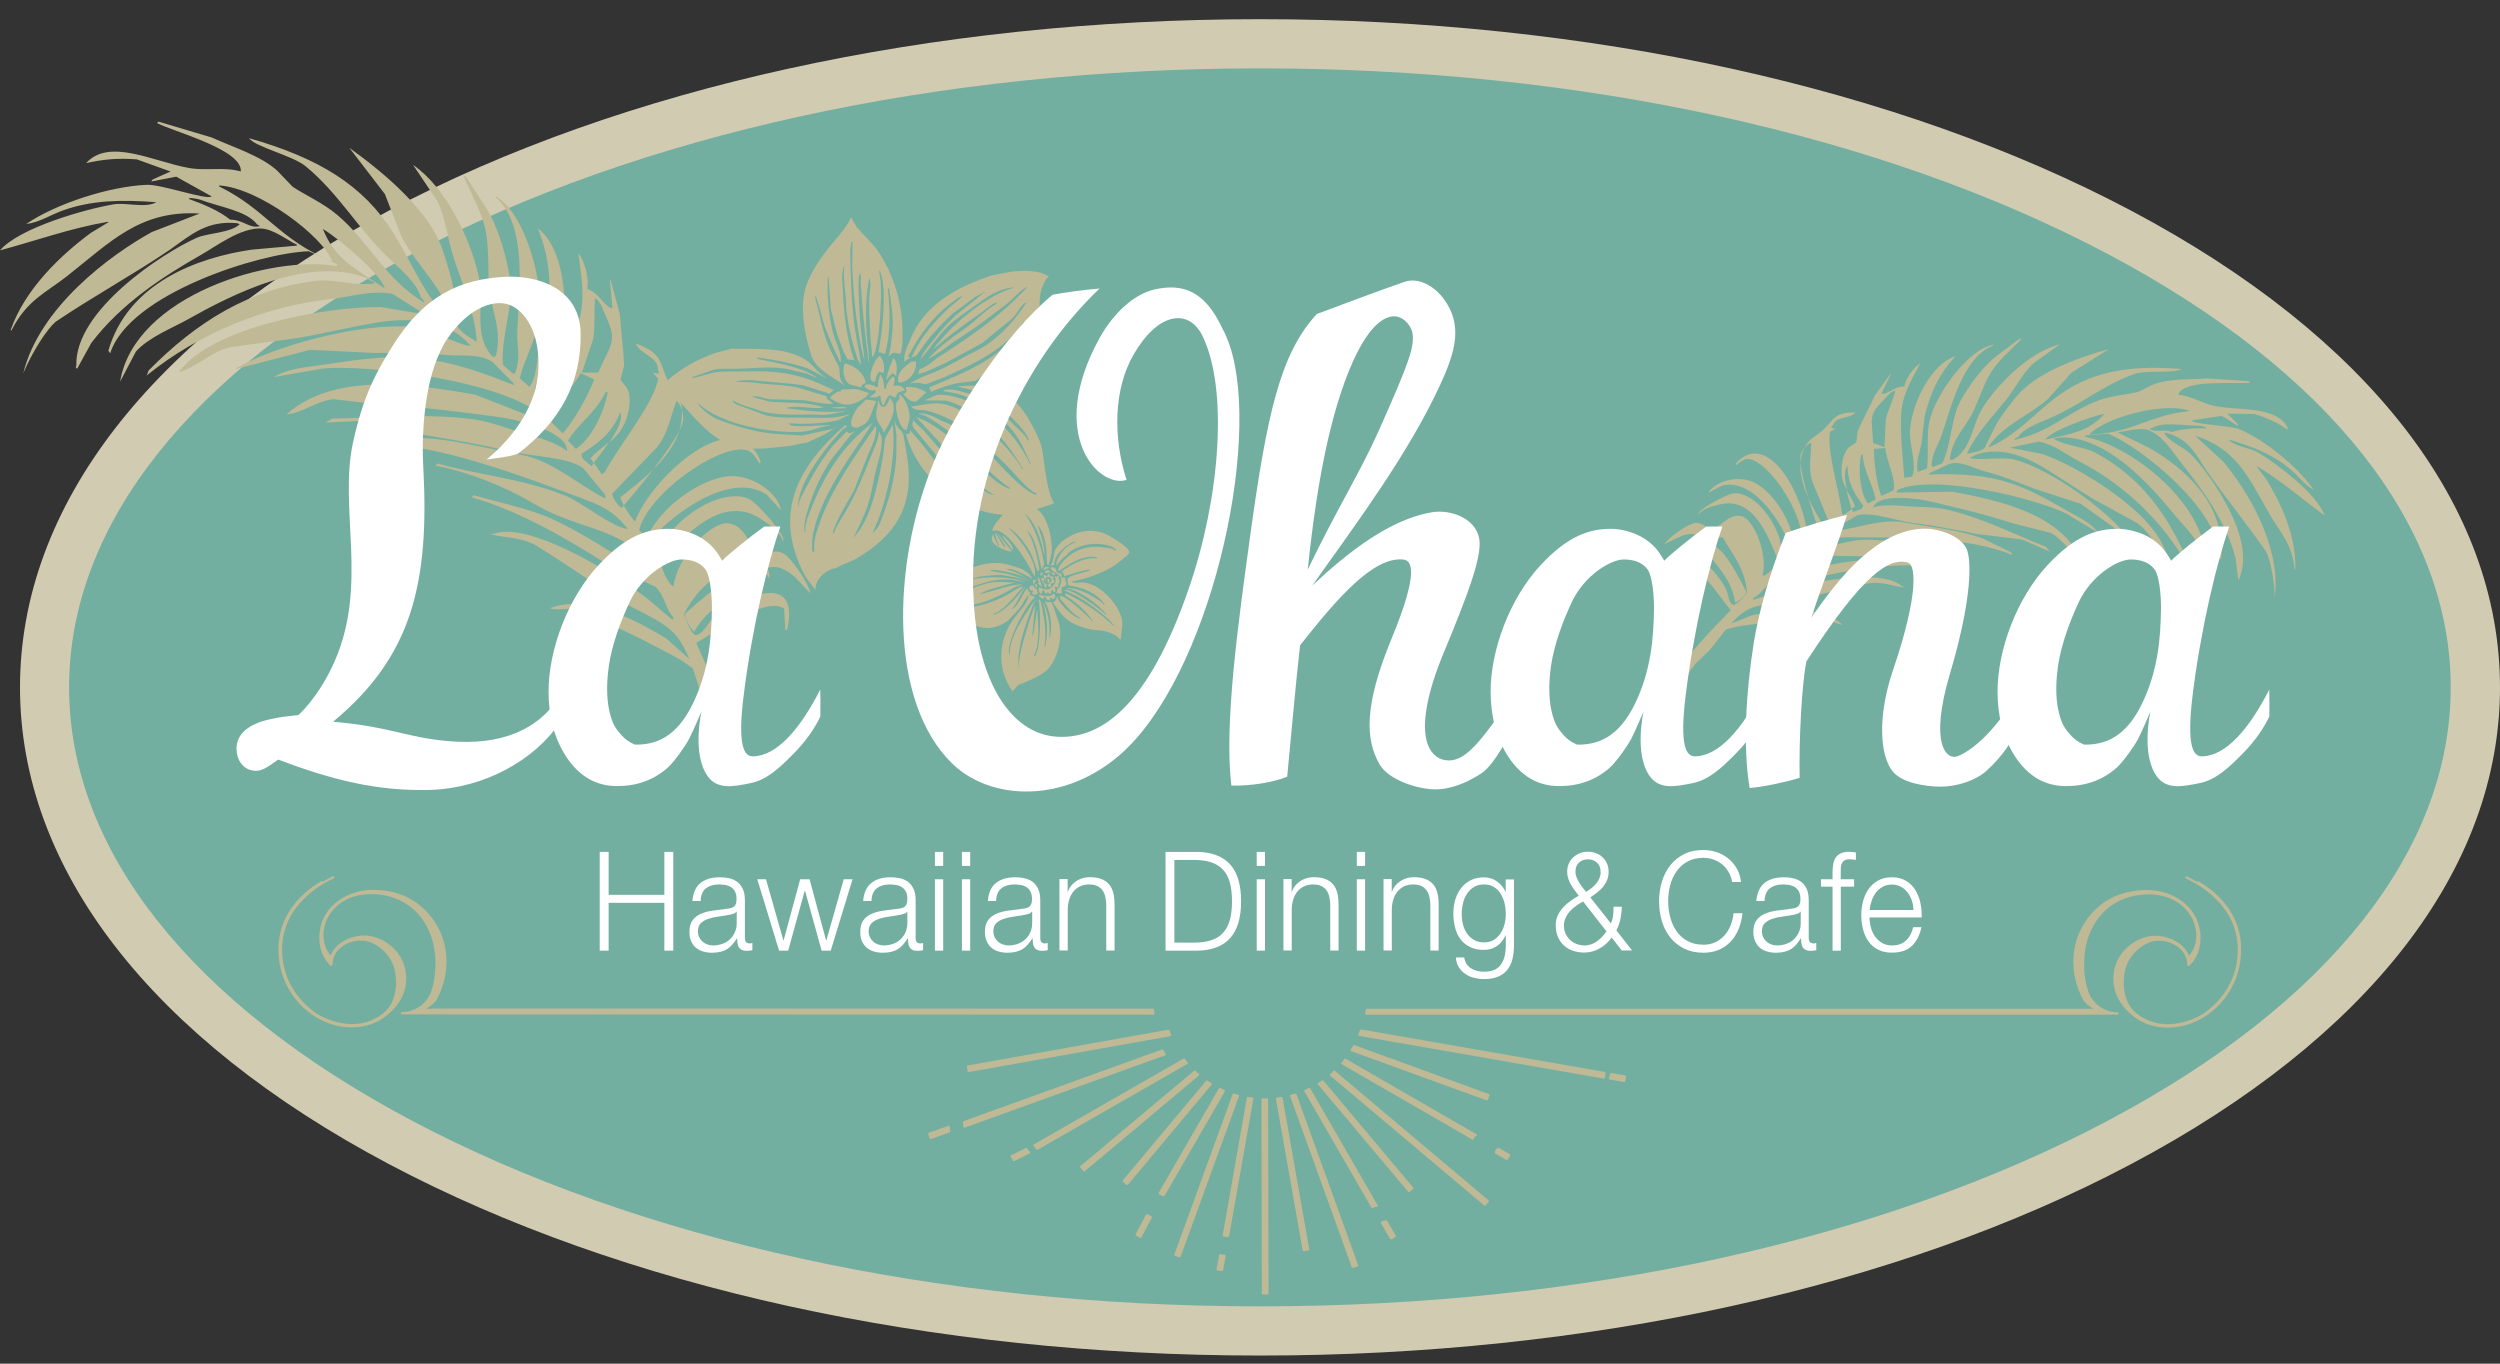 <?xml version="1.0" encoding="utf-8"?>
<!-- Generator: Adobe Illustrator 24.2.3, SVG Export Plug-In . SVG Version: 6.00 Build 0)  -->
<svg version="1.1" id="Layer_1" xmlns="http://www.w3.org/2000/svg" xmlns:xlink="http://www.w3.org/1999/xlink" x="0px" y="0px"
	 viewBox="0 0 275 150" style="enable-background:new 0 0 275 150;" xml:space="preserve">
<rect x="0" y="0" width="275" height="150" fill="#333333" stroke="none"/>
<style type="text/css">
	.st0{fill:#73AFA1;}
	.st1{fill:#D1CCB1;}
	.st2{fill:#C0B995;}
	.st3{fill:#FFFFFF;}
</style>
<g>
	<g>
		<ellipse class="st0" cx="138.6" cy="75.61" rx="133.7" ry="70.79"/>
		<path class="st1" d="M138.6,149.11c-36.15,0-70.17-7.48-95.8-21.05C16.62,114.2,2.2,95.57,2.2,75.61s14.42-38.58,40.6-52.45
			C68.43,9.59,102.45,2.11,138.6,2.11c36.14,0,70.17,7.48,95.8,21.05C260.58,37.03,275,55.65,275,75.61s-14.42,38.59-40.6,52.45
			C208.77,141.63,174.74,149.11,138.6,149.11z M138.6,7.52c-35.28,0-68.4,7.25-93.27,20.42C21,40.82,7.6,57.75,7.6,75.61
			c0,17.86,13.4,34.79,37.72,47.67c24.87,13.17,57.99,20.42,93.27,20.42c35.28,0,68.4-7.25,93.27-20.42
			c24.32-12.88,37.72-29.81,37.72-47.67c0-17.86-13.4-34.79-37.72-47.67C207,14.77,173.88,7.52,138.6,7.52z"/>
	</g>
	<g>
		<g>
			<path class="st2" d="M133.3,119.21c0-0.03-0.03-0.06-0.06-0.08l-0.03-0.02c-0.13-0.08-0.26-0.16-0.38-0.24
				c-0.05-0.04-0.12-0.03-0.16,0.02l-9.16,10.95c-0.04,0.05-0.03,0.12,0.01,0.17l0.38,0.32c0.02,0.02,0.05,0.03,0.08,0.03
				c0,0,0.01,0,0.01,0c0.03,0,0.06-0.02,0.08-0.04l9.2-11C133.29,119.28,133.3,119.24,133.3,119.21z"/>
			<path class="st2" d="M134.74,119.96c-0.01-0.03-0.03-0.06-0.06-0.07c-0.11-0.05-0.21-0.1-0.32-0.15l-0.13-0.06
				c-0.06-0.03-0.12,0-0.15,0.05l-6.63,11.48c-0.02,0.03-0.02,0.06-0.01,0.09c0.01,0.03,0.03,0.06,0.06,0.07l0.1,0.05
				c0.09,0.05,0.13,0.07,0.35,0.17c0.02,0.01,0.03,0.01,0.05,0.01c0.04,0,0.08-0.02,0.1-0.06l6.64-11.49
				C134.75,120.03,134.75,120,134.74,119.96z"/>
			<path class="st2" d="M126.54,133.72c-0.12-0.05-0.24-0.11-0.3-0.15c-0.03-0.02-0.06-0.03-0.1-0.02
				c-0.03,0.01-0.06,0.03-0.08,0.06l-1.13,2.14c-0.03,0.05-0.01,0.12,0.04,0.16l0.42,0.25c0.02,0.01,0.04,0.02,0.06,0.02
				c0.01,0,0.02,0,0.03,0c0.03-0.01,0.06-0.03,0.07-0.06l1.15-2.17c0.01-0.03,0.02-0.06,0.01-0.09c-0.01-0.03-0.03-0.06-0.06-0.07
				L126.54,133.72z"/>
			<path class="st2" d="M134.71,138.03l-0.48-0.06c-0.06-0.01-0.12,0.03-0.13,0.1l-0.28,1.54c-0.01,0.03,0,0.06,0.02,0.09
				c0.02,0.02,0.05,0.04,0.08,0.05l0.48,0.08c0.01,0,0.01,0,0.02,0c0.02,0,0.05-0.01,0.07-0.02c0.03-0.02,0.04-0.04,0.05-0.08
				l0.28-1.57c0.01-0.03,0-0.06-0.02-0.09C134.77,138.05,134.74,138.04,134.71,138.03z"/>
			<path class="st2" d="M137.76,120.73c-0.13-0.01-0.26-0.04-0.39-0.06l-0.09-0.01c-0.06-0.01-0.12,0.03-0.13,0.1l-2.65,15.11
				c-0.01,0.03,0,0.06,0.02,0.09c0.02,0.03,0.05,0.04,0.08,0.05l0.46,0.07c0.01,0,0.01,0,0.02,0c0.06,0,0.11-0.04,0.12-0.1
				l2.67-15.11c0.01-0.03,0-0.06-0.02-0.09C137.83,120.75,137.8,120.73,137.76,120.73z"/>
			<path class="st2" d="M136.28,120.48c-0.01-0.03-0.04-0.05-0.07-0.06c-0.15-0.04-0.31-0.08-0.47-0.13
				c-0.06-0.02-0.13,0.01-0.15,0.07l-6.41,17.62c-0.02,0.06,0.01,0.13,0.07,0.15l0.47,0.17c0.01,0.01,0.03,0.01,0.04,0.01
				c0.02,0,0.03,0,0.05-0.01c0.03-0.01,0.05-0.04,0.06-0.07l6.42-17.66C136.3,120.55,136.29,120.51,136.28,120.48z"/>
			<path class="st2" d="M131.91,118.21c0-0.03-0.01-0.07-0.04-0.09c-0.13-0.11-0.25-0.22-0.37-0.33c-0.04-0.04-0.11-0.04-0.16,0
				l-12.49,10.48c-0.02,0.02-0.04,0.05-0.04,0.08c0,0.03,0.01,0.06,0.03,0.09l0.32,0.38c0.02,0.03,0.06,0.04,0.09,0.04
				c0.03,0,0.05-0.01,0.08-0.03l12.54-10.52C131.9,118.28,131.91,118.24,131.91,118.21z"/>
			<path class="st2" d="M164.93,126.29c-0.03-0.01-0.05-0.02-0.09-0.01c-0.25,0.06-0.38,0.2-0.42,0.48
				c-0.01,0.05,0.01,0.09,0.06,0.12l1.22,0.71c0.02,0.01,0.04,0.02,0.06,0.02c0.04,0,0.08-0.02,0.1-0.06l0.25-0.43
				c0.02-0.03,0.02-0.06,0.01-0.09c-0.01-0.03-0.03-0.06-0.06-0.07L164.93,126.29z"/>
			<path class="st2" d="M147.6,117.07l14.35,8.28c0.02,0.01,0.04,0.01,0.06,0.01c0.02,0,0.03,0,0.05-0.01
				c0.04-0.02,0.06-0.05,0.07-0.09c0.03-0.18,0.08-0.25,0.24-0.28c0.05-0.01,0.08-0.05,0.09-0.1c0.01-0.05-0.01-0.1-0.06-0.12
				l-14.37-8.29c-0.05-0.03-0.12-0.02-0.15,0.03l-0.1,0.13c-0.07,0.09-0.14,0.18-0.21,0.26c-0.02,0.03-0.03,0.06-0.03,0.1
				C147.54,117.02,147.57,117.05,147.6,117.07z"/>
			<path class="st2" d="M128.21,116.02c0.01-0.03,0.01-0.07-0.01-0.1c-0.09-0.14-0.17-0.28-0.25-0.42
				c-0.03-0.05-0.09-0.07-0.14-0.05l-21.81,7.87c-0.05,0.02-0.08,0.06-0.08,0.11c0.01,0.19,0.02,0.36,0.04,0.52
				c0.01,0.03,0.03,0.07,0.06,0.08c0.02,0.01,0.04,0.02,0.06,0.02c0.01,0,0.03,0,0.04-0.01l22.02-7.95
				C128.17,116.08,128.2,116.06,128.21,116.02z"/>
			<path class="st2" d="M104.43,123.85c-0.03-0.02-0.07-0.03-0.11-0.01l-2.14,0.77c-0.06,0.02-0.09,0.09-0.07,0.15l0.16,0.46
				c0.01,0.03,0.03,0.05,0.06,0.07c0.02,0.01,0.03,0.01,0.05,0.01c0.01,0,0.03,0,0.04-0.01l2.02-0.73c0.05-0.02,0.09-0.07,0.08-0.13
				c-0.02-0.16-0.04-0.32-0.04-0.49C104.48,123.91,104.46,123.87,104.43,123.85z"/>
			<path class="st2" d="M106.36,117.33l0.08,0.49c0.01,0.03,0.02,0.06,0.05,0.08c0.02,0.01,0.04,0.02,0.07,0.02
				c0.01,0,0.01,0,0.02,0l22.15-3.94c0.03-0.01,0.06-0.03,0.08-0.06c0.02-0.03,0.02-0.07,0.01-0.1c-0.06-0.15-0.12-0.31-0.18-0.47
				c-0.02-0.06-0.08-0.09-0.13-0.08l-22.05,3.93C106.39,117.2,106.35,117.26,106.36,117.33z"/>
			<path class="st2" d="M130.66,116.96c0.01-0.03,0-0.07-0.03-0.1c-0.09-0.1-0.16-0.2-0.24-0.3l-0.06-0.08
				c-0.04-0.05-0.1-0.06-0.15-0.03l-16.45,9.43c-0.03,0.02-0.05,0.04-0.06,0.07c-0.01,0.03,0,0.06,0.02,0.09
				c0.07,0.11,0.11,0.15,0.17,0.23c0.04,0.04,0.08,0.09,0.15,0.17c0.02,0.03,0.06,0.04,0.09,0.04c0.02,0,0.04,0,0.06-0.02
				l16.45-9.43C130.63,117.03,130.65,117,130.66,116.96z"/>
			<path class="st2" d="M113.12,126.5c-0.03-0.05-0.07-0.1-0.14-0.19c-0.03-0.04-0.09-0.06-0.14-0.03l-1.62,0.81
				c-0.03,0.01-0.05,0.04-0.06,0.07c-0.01,0.03-0.01,0.06,0.01,0.09l0.25,0.42c0.02,0.04,0.06,0.06,0.1,0.06
				c0.02,0,0.04,0,0.05-0.01l1.69-0.84c0.03-0.02,0.06-0.05,0.06-0.08c0.01-0.03,0-0.07-0.03-0.1
				C113.21,126.61,113.17,126.56,113.12,126.5z"/>
			<path class="st2" d="M139.49,120.93c0-0.06-0.05-0.12-0.12-0.12c-0.05,0-0.1,0-0.14,0.01c-0.08,0.01-0.16,0.01-0.23,0
				c-0.07-0.01-0.16-0.02-0.21,0.03c-0.02,0.02-0.03,0.05-0.03,0.08l0.04,21.34c0,0.06,0.05,0.12,0.12,0.12h0.5c0,0,0,0,0.01,0
				c0.06,0,0.12-0.05,0.12-0.12c0-0.01,0-0.03-0.01-0.04L139.49,120.93z"/>
			<path class="st2" d="M176.52,117.91l-26.8-4.67c-0.06-0.01-0.11,0.02-0.13,0.08c-0.04,0.12-0.09,0.24-0.13,0.36l-0.04,0.11
				c-0.01,0.03-0.01,0.07,0.01,0.1c0.02,0.03,0.05,0.05,0.08,0.06l26.88,4.69c0.01,0,0.01,0,0.02,0c0.05,0,0.1-0.04,0.11-0.1
				l0.09-0.48c0.01-0.03,0-0.06-0.02-0.09C176.58,117.93,176.55,117.91,176.52,117.91z"/>
			<path class="st2" d="M178.77,118.3l-1.5-0.27c-0.06-0.01-0.11,0.02-0.13,0.08c-0.05,0.15-0.11,0.31-0.17,0.47
				c-0.01,0.03-0.01,0.07,0.01,0.1c0.02,0.03,0.05,0.05,0.08,0.06l1.58,0.29c0.01,0,0.01,0,0.02,0c0.02,0,0.05-0.01,0.07-0.02
				c0.03-0.02,0.04-0.05,0.05-0.08l0.09-0.48C178.88,118.38,178.84,118.32,178.77,118.3z"/>
			<path class="st2" d="M163.78,120.35l-14.79-5.38c-0.06-0.02-0.12,0-0.15,0.06c-0.06,0.12-0.13,0.23-0.21,0.35l-0.05,0.08
				c-0.02,0.03-0.02,0.07-0.01,0.1c0.01,0.03,0.04,0.06,0.07,0.07l14.88,5.41c0.01,0,0.03,0.01,0.04,0.01
				c0.05,0,0.09-0.03,0.11-0.08l0.17-0.46c0.01-0.03,0.01-0.06,0-0.09C163.84,120.38,163.81,120.36,163.78,120.35z"/>
			<path class="st2" d="M126.89,111.61c0.04,0,0.07-0.02,0.09-0.04c0.02-0.03,0.03-0.06,0.02-0.1c-0.01-0.07-0.02-0.13-0.03-0.19
				c-0.04-0.22-0.05-0.35-0.2-0.33l-79.22-0.01c-0.02,0-0.03,0.01-0.04,0.02H46.9c0.01-0.01,0.03-0.02,0.04-0.03
				c0.47-0.31,0.88-0.58,1.13-1.04c0.7-1.32,1.41-3.42,0.83-6c-0.52-2.28-2.8-6.11-8.08-6c-2.53,0.06-5.28,1.64-5.65,4.57
				c-0.32,2.53,1.15,3.72,1.21,3.77c0.04,0.03,0.08,0.03,0.12,0.01c0.04-0.02,0.07-0.06,0.07-0.1c0.02-0.76,0.33-1.42,0.9-1.9
				c0.81-0.68,1.94-0.86,2.7-0.75c1.14,0.17,2.97,1.4,3.31,3.51c0.11,0.7,0.35,3.11-1.3,4.44c-2.53,2.05-5.5,0.99-6.67,0.43
				c-1.31-0.62-3.92-2.72-4.4-6.2c-0.74-5.47,3.68-8.16,5.61-9.06c0.06-0.03,0.08-0.1,0.06-0.16c-0.03-0.06-0.1-0.08-0.16-0.06
				c-0.32,0.15-0.71,0.35-1.13,0.6c0,0,0-0.01-0.01-0.01c-0.03-0.06-0.1-0.07-0.16-0.04c-2,1.18-5.25,3.88-4.61,8.75
				c0.37,2.78,2.14,5.27,4.62,6.51c1.08,0.54,2.23,0.81,3.35,0.81c1.08,0,2.13-0.25,3.05-0.76c0.32-0.18,3.11-1.79,2.95-4.84
				c-0.09-1.68-0.94-2.74-1.65-3.34c-0.82-0.7-1.87-1.13-2.8-1.16c-1.75-0.05-3.36,0.88-3.85,2.19c-0.29-0.31-0.95-1.2-0.78-2.71
				c0.23-2.01,2.08-4.04,5.17-4.04c0.01,0,0.03,0,0.04,0c4.23,0.02,5.91,2.92,6.43,4.16c1.02,2.39,0.68,5.21,0.2,6.53
				c-0.66,1.82-2.34,2.3-3.23,2.3h0c-0.06,0-0.12,0.05-0.12,0.12c0,0.06,0.05,0.12,0.12,0.12l0,0c0,0,0,0,0,0l3.34,0c0,0,0,0,0,0
				L126.89,111.61z"/>
			<path class="st2" d="M144.13,119.73c-0.03-0.05-0.1-0.07-0.15-0.05c-0.06,0.03-0.12,0.06-0.19,0.09
				c-0.08,0.04-0.17,0.08-0.25,0.12c-0.03,0.01-0.06,0.04-0.07,0.07c-0.01,0.03-0.01,0.07,0.01,0.09l7.38,12.79
				c0.02,0.03,0.05,0.05,0.09,0.06c0,0,0.01,0,0.01,0c0.04,0,0.07-0.01,0.09-0.04c0.05-0.07,0.17-0.1,0.39-0.11
				c0.04,0,0.08-0.03,0.1-0.06c0.02-0.04,0.02-0.08,0-0.11L144.13,119.73z"/>
			<path class="st2" d="M152.59,134.29c-0.02-0.04-0.06-0.06-0.11-0.06c-0.22,0.01-0.44,0.05-0.56,0.2
				c-0.03,0.04-0.03,0.09-0.01,0.13l0.99,1.71c0.02,0.04,0.06,0.06,0.1,0.06c0.02,0,0.04,0,0.06-0.01l0.43-0.24
				c0.03-0.02,0.05-0.04,0.05-0.07c0.01-0.03,0-0.06-0.01-0.09L152.59,134.29z"/>
			<path class="st2" d="M142.46,120.3c-0.09,0.03-0.19,0.05-0.28,0.07l-0.19,0.05c-0.03,0.01-0.06,0.03-0.07,0.06
				c-0.02,0.03-0.02,0.06-0.01,0.09l6.79,18.83c0.02,0.05,0.06,0.08,0.11,0.08c0.01,0,0.03,0,0.04-0.01l0.47-0.17
				c0.03-0.01,0.05-0.03,0.07-0.06c0.01-0.03,0.02-0.06,0-0.09l-6.78-18.78C142.58,120.32,142.52,120.29,142.46,120.3z"/>
			<path class="st2" d="M140.93,120.66l-0.08,0.01c-0.13,0.02-0.26,0.04-0.4,0.06c-0.03,0-0.06,0.02-0.08,0.04
				c-0.02,0.03-0.03,0.06-0.02,0.09l2.94,16.68c0.01,0.06,0.06,0.1,0.12,0.1c0.01,0,0.01,0,0.02,0l0.49-0.09
				c0.03-0.01,0.06-0.02,0.08-0.05c0.02-0.02,0.02-0.06,0.02-0.09l-2.94-16.66C141.05,120.69,140.99,120.65,140.93,120.66z"/>
			<path class="st2" d="M145.57,118.87c-0.04-0.05-0.1-0.06-0.15-0.02c-0.07,0.04-0.13,0.08-0.2,0.13
				c-0.07,0.05-0.15,0.09-0.22,0.14c-0.03,0.02-0.05,0.05-0.05,0.08c0,0.03,0.01,0.07,0.03,0.09l9.91,11.8
				c0.02,0.03,0.06,0.04,0.09,0.04c0.03,0,0.05-0.01,0.07-0.03l0.38-0.31c0.03-0.02,0.04-0.05,0.04-0.08c0-0.03-0.01-0.06-0.03-0.09
				L145.57,118.87z"/>
			<path class="st2" d="M146.84,117.8c-0.05-0.04-0.12-0.04-0.16,0.01c-0.11,0.12-0.22,0.22-0.36,0.33
				c-0.03,0.02-0.04,0.05-0.04,0.09s0.01,0.07,0.04,0.09l16.93,14.27c0.02,0.02,0.05,0.03,0.08,0.03c0,0,0.01,0,0.01,0
				c0.03,0,0.06-0.02,0.08-0.04l0.32-0.38c0.04-0.05,0.04-0.12-0.01-0.17L146.84,117.8z"/>
			<path class="st2" d="M241.86,96.96c-0.06-0.03-0.13-0.01-0.16,0.04c0,0,0,0.01-0.01,0.01c-0.42-0.25-0.81-0.45-1.13-0.6
				c-0.06-0.03-0.13,0-0.16,0.06c-0.03,0.06,0,0.13,0.06,0.16c1.93,0.9,6.36,3.59,5.61,9.06c-0.47,3.48-3.08,5.58-4.4,6.2
				c-1.16,0.55-4.13,1.62-6.67-0.43c-1.65-1.33-1.42-3.74-1.3-4.44c0.34-2.11,2.18-3.34,3.31-3.51c0.76-0.12,1.89,0.07,2.7,0.75
				c0.57,0.48,0.88,1.14,0.9,1.9c0,0.04,0.03,0.08,0.07,0.1c0.04,0.02,0.09,0.01,0.12-0.01c0.06-0.05,1.53-1.25,1.21-3.77
				c-0.37-2.93-3.12-4.52-5.65-4.57c-5.29-0.11-7.57,3.72-8.08,6c-0.58,2.58,0.13,4.69,0.83,6c0.24,0.46,0.65,0.73,1.13,1.04
				c0.01,0.01,0.02,0.02,0.04,0.02h-0.64c-0.01,0-0.02-0.01-0.03-0.01h-79.22c-0.13-0.02-0.15,0.09-0.19,0.3
				c-0.01,0.07-0.03,0.14-0.04,0.22c-0.01,0.03,0,0.07,0.02,0.1c0.02,0.03,0.06,0.04,0.09,0.04h79.33c0.01,0,0.02-0.01,0.02-0.01
				l3.32,0c0,0,0,0,0,0l0,0c0.06,0,0.12-0.05,0.12-0.12c0-0.06-0.05-0.12-0.12-0.12h0c-0.89,0-2.57-0.49-3.23-2.3
				c-0.48-1.31-0.81-4.14,0.21-6.53c0.53-1.24,2.21-4.14,6.43-4.16c0.01,0,0.03,0,0.04,0c3.09,0,4.93,2.03,5.17,4.04
				c0.17,1.51-0.49,2.4-0.78,2.71c-0.49-1.3-2.11-2.24-3.85-2.19c-0.93,0.02-1.98,0.46-2.81,1.16c-0.7,0.6-1.56,1.66-1.65,3.34
				c-0.16,3.05,2.63,4.67,2.94,4.84c0.92,0.51,1.97,0.76,3.05,0.76c1.11,0,2.26-0.27,3.35-0.81c2.48-1.23,4.25-3.73,4.62-6.51
				C247.12,100.83,243.86,98.13,241.86,96.96z"/>
		</g>
		<g>
			<path class="st2" d="M74.74,47.35c-0.59,1.18-1.73,2.79-2.9,4.3C73.08,50.44,74.23,48.99,74.74,47.35z"/>
			<path class="st2" d="M68.23,54.72c0.1,0.3,0.23,0.59,0.38,0.88c0.66-0.75,1.96-2.29,3.24-3.94
				C70.53,52.94,69.12,53.98,68.23,54.72z"/>
			<path class="st2" d="M74.74,47.35c0.25-0.5,0.4-0.92,0.41-1.23c0.01-0.36-0.04-0.71-0.15-1.03
				C75.06,45.89,74.96,46.64,74.74,47.35z"/>
			<path class="st2" d="M64.96,50.42c0.11,0.17,0.23,0.34,0.34,0.51c0.44-0.58,1.08-1.4,1.66-2.25
				C66.26,49.25,65.5,49.74,64.96,50.42z"/>
			<path class="st2" d="M86.47,61.09c-0.92-0.8-2.13-0.26-2.72-0.09c-1.47-0.84-1.6-3.04-3.51-3.42c-1.96-0.39-5.83,3.78-6.14,6.89
				l-0.27-0.11c-0.56-0.7-1.06-1.72-1.18-2.62c2.62-2.74,6.78-7.52,11.07-4.64c1.07,0.72,2.09,1.41,2.41,2.45
				c0.45-0.55-2.53-3.79-3.41-4.46c-0.9-0.68-2.22-0.51-2.92-0.39c-2.13,0.38-4.66,2.12-6.14,3.97c-0.5,0.81-1,1.62-1.5,2.43
				c-0.42-0.49-0.7-0.85-0.78-1.49c2.16-2.73,8.89-7.98,12.98-5.18c0.52,0.56,1.04,1.12,1.55,1.69c-0.38-2.03-3.36-4.02-5.93-3.72
				c-2.86,0.33-7.22,3.2-8.82,6.7c-0.29-0.26-0.57-0.51-0.86-0.77c0.92-3.93,8.51-9.31,11.59-8.86c0.83,0.05,1.32,0.96,1.63,1.5
				c0.06-0.05,0.11-0.1,0.17-0.15c-2.65-6.86-12,1.6-13.85,6.57c-0.45-0.54-0.88-1.15-1.21-1.79c-0.1,0.11-0.18,0.21-0.25,0.28
				c-0.54-0.4-0.9-0.98-1.06-1.55c1.65-1.71,3.3-3.42,4.95-5.13c1.22-1.55,1.41-3.17,2.14-5.08l0.1,0.04
				c0.23,0.29,0.4,0.6,0.52,0.94c0-0.05-0.01-0.1-0.01-0.15c-0.15-1.3-0.94-1.98-1.53-3.08c-1.01-1.87-0.44-2.95-3.56-4.09
				c0.47,1.24,2.47,1.39,2.45,2.9c0.11,0.26,0.09,0.07,0.03,0.44c-0.2-0.04-0.39-0.08-0.59-0.12c0.2,0.22,0.39,0.44,0.59,0.66
				c-0.49,2.73-4.27,7.29-5.91,10.32c-0.1,0.07-0.2,0.14-0.3,0.21c-0.29-0.42-0.57-0.84-0.86-1.26c-0.1,0.13-0.19,0.26-0.26,0.36
				c-0.34-0.28-0.67-0.56-1-0.85c-0.05-0.17-0.09-0.34-0.13-0.51c1.64-1.09,3.26-2.06,4.29-4.59c0.32,0.77-0.38,2.08-1.22,3.32
				c0.43-0.35,0.85-0.74,1.18-1.21c1.03-1.47,1.38-3.79,0.74-4.78c-0.23-0.31-0.46-0.61-0.69-0.92c0.14-0.52,0.27-1.04,0.41-1.57
				c-0.1-1.93-0.34-3.6-0.49-5.69c-0.33-1.21-0.66-2.42-0.99-3.63l-0.09-0.04c0.09,1.01,0.19,2.02,0.28,3.02l-0.04,0.09
				c-1.03-0.33-1.35-1.68-2.75-2.15c0.27-1.2-0.31-3.13-0.97-3.94c0.24,1.9,0.63,3.84,0.38,5.97c-0.35,2.91-2.85,7.34-4.15,10.14
				c-0.04,0.02-0.09,0.04-0.13,0.06c-0.31-0.19-0.62-0.39-0.94-0.58c-0.05-1.82,2.13-4.12,2.73-6.06
				c1.24-4.02,0.42-10.21-2.33-12.24c1.23,3.09,1.52,5.84,1.06,9.58c-0.33,1.27-0.66,2.55-0.99,3.82c-0.15,0.98-0.25,3.02-0.9,3.86
				l-0.07,0.19c-0.37-0.32-0.73-0.65-1.1-0.97c0.49-2.03,1.8-4.35,2.13-6.4c0.61-3.88-1.48-11.73-4.75-13.62l-0.04,0.09
				c3.47,3.03,2.64,9.89,2.39,14.75c-0.08,1.67,0.44,2.9-0.26,4.65c-0.07,0.01-0.15,0.01-0.22,0.02c-0.37-0.32-0.73-0.64-1.1-0.97
				c-0.25-3.07,1.21-6.49,0.78-9.41c-0.36-2.43-1.31-5.81-2.61-7.82c-0.74-1.15-1.48-2.31-2.23-3.46l-0.27-0.11
				c0.85,2.07,2.16,4.21,2.51,6.48c0.3,2.02,0.15,3.73,0.32,5.85c0.19,2.32,1.48,4.71,0.72,7.51l-0.13,0.06
				c-0.07,0.01-0.15,0.01-0.22,0.02c-2.26-2.41-0.84-5.84-1.54-8.91c-0.94-4.11-3.55-9.68-7.22-12.21c0.89,1.32,1.78,2.64,2.66,3.95
				c1.03,2.15,1.09,4.07,1.83,6.32c0.86,2.65,2.31,5.98,2.53,9.08l-0.04,0.09c-0.8-0.47-1.73-1-2.09-1.68
				c-0.09-1.01-0.19-2.02-0.28-3.02c-0.2-1.82-0.79-3.69-1.35-5.38c-1.39-4.16-6.11-8.24-10.26-11.23c1.3,1.69,2.61,3.39,3.91,5.09
				c0.61,1.57,1.22,3.14,1.83,4.71c1.76,3.29,4.79,5.77,5.67,9.44c-0.04,0.02-0.09,0.04-0.13,0.06c-3.04-2.97-4.27-6.44-6.37-9.82
				c-3.36-5.41-8.34-8.37-15.94-10.54c0.61,0.94,4.78,1.91,6.2,3.07c3.62,2.95,5.88,7.02,9.2,10.17c1.22,1.16,3.13,2.72,3.49,4.28
				c0.32,0.26,0.3,0.26,0.4,0.59c-4.45-2.7-5.99-6.63-9.6-9.68c-1.52-1.29-3.63-2.23-4.91-3.1c-0.55-0.57-1.1-1.15-1.65-1.72
				c-1.8-1.68-4.92-2.62-7.22-3.68c-1.96-0.59-3.92-1.17-5.87-1.75c-0.06,0.05-0.11,0.1-0.17,0.15c1.62,0.9,9.43,2.89,9.22,5.33
				c-1.93-0.54-3.71-0.04-5.68-0.38c-3.87-0.67-8.8-3.36-11.33-0.54c1.82-0.4,3.41-0.58,5.57-0.41c1.2,0.43,2.41,0.87,3.61,1.3
				l0.09,0.04c-0.64,0.29-1.29,0.58-1.93,0.86c-0.07,0.08-0.14,0.16-0.2,0.24c0.92-0.18,1.84-0.36,2.76-0.54
				c1.3,0.72,2.6,1.45,3.9,2.17c-0.49,0.46-5.51-1.34-7.13-1.27c-4.06,0.16-9.95,2.05-13.27,4.31c1.42-0.16,2.68-1,3.98-1.47
				c3.19-1.16,6.5-1.22,10.33-0.93c-1.11,0.68-3.34,0.02-4.65,0.23C9.52,22.97,2.14,25.03,0,27.54c3.91-1.05,7.75-2.44,11.85-3.14
				l0.09,0.04c-0.65,0.39-1.3,0.79-1.95,1.18c-3.19,2.36-7.21,6.08-8.82,10.69l0.09,0.04c1.67-3.32,3.81-4.16,6.07-5.94
				c4.76-3.73,8.03-7.33,14.63-6.92c-1.76,0.68-3.51,1.36-5.27,2.04c-4.54,2.51-12.33,8.23-14.13,15.52
				c0.99-2.33,2.55-4.78,3.55-5.65c4.15-2.8,8.4-5.11,12.56-7.92c2.42-1.72,4.09-3.24,7.42-2.93l0.28,0.11
				c-0.94,0.96-3.51,0.96-4.73,1.5C17.91,27.82,8.19,34.14,8.4,40.21L8.33,40.4c0.05,0.05,0.1,0.11,0.15,0.17
				c0.52-0.95,1.04-1.9,1.56-2.84c3.28-4.32,7.84-7.28,12.01-9.66c1.87-1.07,4.33-2.96,6.58-2.94c1.41,0.02,2.91,1.26,4.05,1.8
				l-0.04,0.09c-1.65,0.15-3.3,0.3-4.95,0.44c-5.93,0.87-13.6,3.62-15.77,11.11c0.07,0.1,0.13,0.19,0.2,0.29
				c2.09-6.55,16.5-11.06,21.85-11.22c1.05,0.48,2.09,0.96,3.14,1.44l-0.08,0.19c-7.06-1.26-22.23,3.18-23.82,12.71
				c0.58-1.1,1.16-2.21,1.74-3.31c1.42-1.58,4-2.58,5.77-3.57c4.69-2.64,13.28-7.07,19.68-4.48c0.01,0.07,0.87,0.45,0.87,0.53
				c-2.17,0.39-4.42-0.53-6.69-0.24c-7.14,0.91-12.93,4.47-18.22,9.83l-0.22,0.56c5.75-4.66,13.05-7.63,20.42-8.43
				c1.99-0.22,4.34-0.99,6.58-0.56c1.22,0.76,2.43,1.52,3.65,2.29c-1.62-0.27-3.24-0.55-4.87-0.82c-5.85-0.11-18.75,2.19-22.25,7.17
				c1.97-0.55,3.57-2.29,5.66-2.76c2.46-0.33,4.93-0.66,7.39-1c2.96-0.52,5.77-1.22,8.85-1.73c2.99-0.49,7.57-0.47,10.06,2.42
				c0.05,0.05,0.1,0.11,0.15,0.17c-1.61-0.12-4.43-1.93-6.48-2.1c-5.58-0.46-14.95,2.02-19.3,4.55l-0.04,0.09
				c2.72-0.7,5.43-1.4,8.15-2.11c2.32,0.12,4.64,0.23,6.96,0.34c2.65,0.01,5.16-0.09,8.07,0.24c1.34,0.15,3.66-0.25,5.08,0.8
				c0.76,0.76,1.51,1.53,2.27,2.29c0.01,0.07,0.01,0.15,0.02,0.22c-9.59-3.99-13.55-3.35-21.16-2.22c-1.76,0.26-3.72,0.39-5.19,1.32
				c1.78-0.31,3.57-0.62,5.35-0.93c4.78-0.48,20.2,1.32,24.43,5.44c0.02,0.12,0.05,0.23,0.07,0.35l-0.04,0.09l-7.71-3.01
				c-7.42-1.31-15.54-2.3-20.65,2.08l-0.04,0.09c1.71-0.17,3.31-1.5,5.12-1.67c1.96,0.22,3.92,0.45,5.88,0.68
				c3.85,0.15,7.66,0.68,12.01,1.24c2.15,0.27,7.86,1.56,7.81,3.81c-0.72-0.67-2.76-1.42-3.69-1.65c-2.4-0.61-4.4-1.59-6.77-1.89
				c-5.37-0.67-10.48-0.1-15.35-0.06c-0.27,0.15-0.54,0.29-0.81,0.44c1.47-0.07,2.95-0.14,4.43-0.21c2.19,0.53,4.38,1.06,6.57,1.59
				c3.13,0.54,6.27,1.03,9.26,1.78c2.27,0.57,6.51,0.59,8.15,1.89c0.78,0.95,1.57,1.91,2.36,2.86c0.02,0.12,0.05,0.23,0.07,0.35
				l-0.04,0.09c-2.88-1.42-5.78-4.17-9.31-4.82c-3.81-0.71-7.91-1.83-11.66-1.85c-1.5,0.13-3,0.27-4.5,0.4
				c-0.11,0.1-0.22,0.2-0.33,0.3c6.78-0.34,16.96,3.63,23.46,6.03c2.7,1,3.59,1.78,4.83,3.29c-1.63-0.08-4.92-2.88-7-3.71
				c-4.64-1.84-9.84-2.29-13.88-3.48c-0.1,0.07-0.2,0.14-0.29,0.21c3.31,0.67,7.24,2.06,11.01,4.3c4.06,2.42,8.76,2.62,11.59,5.5
				c0.38,0.72,0.76,1.45,1.15,2.18c-0.06,0.05-0.11,0.1-0.17,0.15c-3.71-2.12-6.54-4.3-10.76-6.25c-2.33-1.08-6.05-1.87-8.61-2.61
				c-0.07,0.08-0.14,0.16-0.2,0.24c4.99,1.39,10.35,4.46,14.7,7.25c1.82,0.85,3.63,1.71,5.45,2.56c1.08,0.88,1.12,2.49,2.04,3.39
				l-0.11,0.28c-0.95-0.8-1.9-1.61-2.85-2.41c-3.46-2.6-13-8.59-16.91-7.03l-0.18-0.07L54,58.77c1.54,0.42,3.44,0.26,5.27,1.41
				c2.96,1.87,5.77,3.8,8.48,5.58c2.37,1.55,5.22,2.41,6.69,4.23c0.57,0.71,1.01,1.59,1.39,2.52l-2.55-2.29
				c-4.1-2.42-8.7-4.79-12.73-3.34l-0.04,0.05c1.05,0.28,2.31-0.16,3.42,0.14c1.11,0.57,2.22,1.13,3.33,1.7
				c2.25,0.94,4.39,2.1,6.85,3.39c0.51,0.27,1.34,0.77,2.1,1.37c0.45,1.3,0.81,2.64,1.24,3.78c0.41,0.84,0.81,1.68,1.22,2.53
				c0.38,1.49,0.76,2.97,1.13,4.46c0.11,0.17,0.22,0.33,0.37,0.44c0.53,0.4,0.73-0.4,0.78-0.74c0.08-0.5,0.11-1,0.14-1.5
				c-1.2-4.06-2.8-8.03-4.51-11.78c1.95-1.06,7.6-5.19,9.67-3.78c0.05,0.77,0.09,1.55,0.14,2.32l0.18,0.07
				c1.63-7.03-5.69-3.29-8.02-1.41c-0.71,0.57-1.08,1.71-1.94,1.94c-0.45,0.05-0.94-1.09-1.17-1.87c-0.07-0.15-0.14-0.29-0.22-0.43
				c1.74-3.37,4.03-4.37,6.27-6.2c0.85,0.25,1.39,0.62,1.89,1.03c0.01,0,0.02-0.01,0.03-0.01c0.46,0.23,0.69,0.47,0.89,0.74
				c0.02,0.01,0.04,0.03,0.06,0.04c-0.01,0-0.01,0.01-0.02,0.01c0.09,0.13,0.18,0.27,0.28,0.43c0.07-0.55-0.08-0.71-0.18-1.15
				c2.16-0.54,3.56,1.75,4.71,2.81C88.93,64.16,87.31,61.82,86.47,61.09z M25.31,24.16c-1.15-0.95-2.98-1.72-4.55-2.28
				c0.03-0.18,0.73-0.05,1.19,0.06c2.28,0.86,5.17,1.23,6.33,2.74l0.31,0.19C27.44,25.19,26.83,24.18,25.31,24.16z M24.09,20.5
				l0.04-0.1c4.38,0.29,11.43,5.61,12.43,8.38C30.64,26.33,29.27,23.03,24.09,20.5z M35.52,25.19c1.73,1.03,6.47,5.02,6.79,6.52
				C39.09,29.58,36.79,28.44,35.52,25.19z M65.26,37.26c0.24-1.53,0.03-3.11,0.22-4.47c0.74,0.59,0.84,1.31,1.19,2.06
				c1.25,2.69,0.58,2.91-0.88,6.14c-0.6,0-1.19-0.01-1.78-0.01C64.42,39.74,64.84,38.5,65.26,37.26z M61.9,47.67
				c-0.46-0.44-0.91-0.89-1.37-1.33c-0.01-1.46,2.46-3.6,3.34-5.3c0.5,0.23,1.01,0.47,1.51,0.7C64.48,43.88,63.21,46.2,61.9,47.67z
				 M62.48,48.47c1.21-1.98,2.94-2.94,4.14-5.33c0.08-0.01,0.15-0.02,0.23-0.02c-0.44,2.51-1.93,5.25-3.5,6.26
				C63.05,49.07,62.76,48.77,62.48,48.47z"/>
			<path class="st2" d="M83.38,62.38c-0.87,0.34-1.74,0.67-2.6,1.01c-1.92,1.03-3.76,2.65-5.46,4.13c0.02,0.12,0.06,0.29,0.12,0.47
				c0.24,0.53,0.44,1.1,0.92,1.5c1.87-3.34,5.47-4.32,7.98-6.31c-0.01-0.02-0.03-0.04-0.04-0.06
				C83.96,62.87,83.68,62.62,83.38,62.38z"/>
		</g>
		<g>
			<path class="st2" d="M198.05,50.89c0.09,1,0.44,2.45,0.85,3.85C198.37,53.54,197.96,52.2,198.05,50.89z"/>
			<path class="st2" d="M200.59,57.9c-0.15,0.19-0.32,0.36-0.5,0.53c-0.25-0.71-0.74-2.16-1.18-3.68
				C199.46,56.01,200.17,57.13,200.59,57.9z"/>
			<path class="st2" d="M198.05,50.89c-0.04-0.42-0.03-0.77,0.05-0.98c0.09-0.26,0.22-0.49,0.39-0.69
				C198.23,49.76,198.09,50.32,198.05,50.89z"/>
			<path class="st2" d="M204.04,55.7c-0.13,0.09-0.25,0.18-0.38,0.27c-0.15-0.53-0.38-1.29-0.55-2.06
				C203.46,54.51,203.85,55.07,204.04,55.7z"/>
			<path class="st2" d="M183.1,59.85c1.09-0.45,2.69-1.72,4.06-0.75c-0.19,0.29-0.34,0.36-0.44,0.77c0.11-0.08,0.21-0.16,0.31-0.23
				c0-0.01-0.01-0.01-0.01-0.01c0.02-0.01,0.04-0.01,0.05-0.01c0.21-0.14,0.44-0.25,0.82-0.29c0.01,0.01,0.01,0.01,0.02,0.02
				c0.46-0.15,0.94-0.28,1.6-0.23c1.07,1.91,2.39,3.23,2.68,6.11c-0.09,0.08-0.18,0.16-0.27,0.25c-0.38,0.5-1.03,1.18-1.33,1.03
				c-0.54-0.39-0.48-1.3-0.82-1.9c-1.11-1.97-5.21-6.6-5.99-1.14l0.15,0c0.24-0.54,0.49-1.08,0.73-1.62c1.83-0.45,4.64,4,5.72,5.28
				c-2.22,2.22-4.42,4.63-6.37,7.21c-0.12,0.37-0.24,0.73-0.32,1.11c-0.05,0.26-0.13,0.89,0.34,0.74c0.13-0.04,0.26-0.12,0.38-0.22
				c0.67-0.96,1.34-1.92,2.01-2.88c0.52-0.49,1.03-0.99,1.54-1.48c0.61-0.7,1.24-1.56,1.9-2.37c0.69-0.22,1.42-0.36,1.84-0.42
				c2.07-0.27,3.88-0.52,5.71-0.59c0.93-0.11,1.86-0.22,2.79-0.33c0.86,0.08,1.62,0.73,2.43,0.81l-0.02-0.04
				c-2.42-2.12-6.27-1.65-9.8-1.02l-2.4,0.95c0.52-0.57,1.06-1.08,1.66-1.43c1.52-0.91,3.75-0.76,5.83-1.24
				c2.38-0.55,4.87-1.18,7.45-1.72c1.59-0.34,2.87,0.29,4.06,0.4l0-0.08l-0.15,0c-2.31-2.16-10.6-0.42-13.73,0.51
				c-0.88,0.32-1.77,0.64-2.65,0.96v-0.23c0.89-0.39,1.35-1.54,2.35-1.88c1.5-0.12,3-0.25,4.5-0.37c3.81-0.83,8.39-1.59,12.25-1.26
				c-0.03-0.08-0.05-0.15-0.08-0.23c-1.98-0.16-4.8-0.58-6.72-0.44c-3.48,0.27-6.05,1.07-9.22,1.6c-0.02-0.05-0.05-0.1-0.08-0.15
				c0.47-0.42,0.93-0.83,1.4-1.25c2.76-1.3,6.1-0.19,9.59-0.83c3.24-0.6,6.36-0.54,8.86-0.13c-0.05-0.08-0.1-0.15-0.15-0.23
				c-3.15-0.23-6.9-1.29-10.64-1.22c-1.68,0.03-4.75,1.16-5.9,0.78c1.29-0.75,2.12-1.07,4.28-1.06c5.19,0.02,13.39-0.1,18.03,1.96
				c-0.05-0.1-0.1-0.2-0.15-0.31c-1.01-0.5-2.02-0.99-3.04-1.49c-2.62-0.99-5.8-1.28-8.65-1.79c-2.64-0.47-5.42,0.72-7.82,0.96
				v-0.08c0.05-0.08,0.1-0.16,0.15-0.23c0.81-0.47,1.62-0.94,2.43-1.42c1.5-0.49,4.47,0.63,6.21,0.83c2.29,0.26,4.62,0.75,6.95,1.2
				c1.67,0.21,3.35,0.41,5.03,0.62c1.01,0.44,2.02,0.89,3.03,1.33c-0.15-0.18-0.3-0.35-0.44-0.53c-3.39-1.33-6.8-3.11-10.73-4.06
				c-1.74-0.42-3.4-0.26-5.25-0.46c-0.71-0.08-2.34-0.09-3.03,0.2c0.58-1.62,4.92-1.01,6.49-0.63c3.19,0.77,6,1.41,8.73,2.32
				c1.43,0.36,2.86,0.72,4.29,1.09c1.22,0.6,1.97,1.98,3.12,2.56l0-0.08c-2.37-4.49-8.31-5.96-13.85-7l-6.2,0.09l0-0.08
				c0.05-0.08,0.1-0.16,0.15-0.23c4.09-1.82,15.34,1.02,18.55,2.64c1.16,0.7,2.32,1.4,3.48,2.09c-0.78-1.06-2.1-1.67-3.26-2.33
				c-5.01-2.84-7.59-4.36-15.38-4.07c0.02-0.05,0.05-0.1,0.07-0.15c0.74-0.34,1.47-0.69,2.21-1.03c1.28-0.37,2.79,0.54,3.77,0.79
				c2.12,0.55,3.84,1.29,5.7,1.99c1.65,0.54,3.3,1.08,4.96,1.61c1.71,1.23,3.41,2.45,5.12,3.68l0-0.08
				c-2.35-2.98-8.21-7.25-12.23-8.41c-1.48-0.43-3.94,0.12-5.1-0.23c0.05-0.03,0.1-0.05,0.15-0.08c2.53-1.4,5.73-0.19,7.68,0.96
				c2.01,1.18,3.78,2.44,5.71,3.6c1.63,0.9,3.26,1.79,4.89,2.69c1.33,0.89,1.97,2.56,3.2,3.48c-1.08-4.5-9.46-9.59-13.58-11.07
				c-1.21-0.24-2.41-0.47-3.62-0.71c1.06-0.22,2.11-0.44,3.17-0.66c1.68,0.29,3.11,1.47,4.44,2.16c4.93,2.54,9.22,6.62,11.96,11.48
				l0-0.46c-2.23-5.24-5.3-9.33-10.04-11.89c-1.5-0.81-3.33-0.76-4.74-1.62c0.02-0.05,0.73-0.09,0.75-0.14
				c5.17-0.15,9.96,5.32,12.52,8.46c0.96,1.18,2.49,2.59,3.05,4.1c0.1,0.94,0.21,1.89,0.31,2.83c1.5-7.24-7.89-14.46-13.16-15.45
				v-0.15c0.86-0.06,1.72-0.13,2.58-0.19c3.69,1.54,12.52,8.61,12.19,13.85c0.07-0.05,0.15-0.1,0.22-0.16
				c0.54-5.93-4.07-9.95-7.97-12.15c-1.11-0.55-2.22-1.09-3.33-1.64l0-0.08c0.94-0.08,2.34-0.57,3.32-0.2
				c1.58,0.58,2.78,2.59,3.79,3.86c2.26,2.82,4.64,6.15,5.75,10.12c0.1,0.82,0.21,1.63,0.31,2.45c0.05-0.03,0.1-0.05,0.15-0.08V63.5
				c1.81-4.28-3.25-11.4-5.4-13.57c-0.71-0.71-2.5-1.4-2.89-2.33l0.22,0c2.41,0.67,3.16,2.2,4.38,4.08c2.14,3.11,4.47,5.9,6.61,9.01
				c0.46,0.89,0.88,3.05,0.94,4.99c0.74-5.7-3.14-11.87-5.63-14.87c-1.04-0.96-2.08-1.91-3.12-2.87c4.72,1.46,6.02,4.91,8.32,8.85
				c1.1,1.87,2.36,3.05,2.62,5.87l0.07,0c0.14-3.72-1.65-7.46-3.23-10c-0.35-0.46-0.69-0.91-1.04-1.37l0.07,0
				c2.67,1.6,4.97,3.62,7.42,5.41c-0.81-2.37-5.4-5.81-7.35-6.95c-0.86-0.5-2.6-0.63-3.19-1.41c2.76,0.82,5.05,1.74,6.96,3.43
				c0.77,0.68,1.43,1.62,2.38,2.11c-1.7-2.5-5.3-5.43-8.09-6.63c-1.11-0.48-5.11-0.53-5.32-1c1.11-0.17,2.21-0.34,3.32-0.51
				c0.59,0.38,1.19,0.75,1.78,1.12c-0.02-0.08-0.05-0.15-0.07-0.23c-0.37-0.38-0.74-0.76-1.11-1.13l0.07,0
				c0.96,0.01,1.92,0.02,2.88,0.03c1.55,0.46,2.62,1.01,3.78,1.78c-1-2.69-5.18-2.09-8.06-2.64c-1.47-0.28-2.57-1.12-4.07-1.24
				c0.52-1.8,6.51-1.14,7.89-1.34c-0.03-0.05-0.05-0.1-0.08-0.15c-1.53-0.1-3.05-0.21-4.58-0.31c-1.9,0.14-4.33-0.02-6.05,0.7
				c-0.54,0.26-1.08,0.53-1.62,0.79c-1.13,0.28-2.87,0.39-4.28,0.91c-3.36,1.22-5.51,3.61-9.35,4.36c0.16-0.21,0.15-0.22,0.44-0.31
				c0.67-1.02,2.44-1.62,3.61-2.13c3.18-1.37,5.87-3.67,9.2-4.82c1.3-0.45,4.48-0.03,5.17-0.54c-5.9-0.48-10.19,0.31-14.01,3.28
				c-2.39,1.86-4.2,4.01-7.13,5.32c-0.02-0.03-0.05-0.05-0.07-0.08c1.62-2.39,4.41-3.35,6.54-5.24c0.86-0.96,1.71-1.92,2.57-2.88
				c1.37-0.86,2.75-1.73,4.12-2.59c-3.72,1.03-8.13,2.69-10.23,5.29c-0.86,1.06-1.78,2.24-2.42,3.49c-0.34,0.69-0.68,1.39-1.02,2.09
				c-0.44,0.39-1.23,0.52-1.92,0.64l0-0.08c1-2.16,2.92-4.15,4.25-5.82c1.13-1.42,1.7-2.77,3.01-4.03c0.98-0.71,1.96-1.41,2.94-2.11
				c-3.25,0.82-6.6,4.11-8.38,6.8c-1.33,2.01-1.27,4.84-3.51,5.96c-0.05-0.02-0.1-0.05-0.15-0.07l-0.07-0.07
				c0.23-2.2,1.79-3.57,2.55-5.18c0.7-1.47,1.06-2.73,1.82-4.09c0.86-1.53,2.36-2.71,3.52-3.96l-0.22,0
				c-0.83,0.63-1.67,1.25-2.5,1.88c-1.46,1.09-3.05,3.25-3.96,4.89c-1.1,1.97-1.01,4.8-2.03,6.93c-0.34,0.13-0.69,0.27-1.03,0.4
				c-0.05-0.02-0.1-0.05-0.15-0.07c-0.01-1.43,0.69-2.18,1.09-3.39c1.15-3.53,2.45-8.67,5.7-9.9v-0.08
				c-2.8,0.48-6.41,5.53-7.04,8.47c-0.33,1.55-0.05,3.56-0.26,5.14c-0.34,0.13-0.69,0.27-1.03,0.4v-0.15
				c-0.22-0.77,0.26-2.26,0.42-3c0.12-1,0.23-2,0.35-3c0.7-2.8,1.65-4.69,3.36-6.57c-2.48,0.72-4.74,4.92-4.97,8.13
				c-0.11,1.55,0.79,3.77,0.25,5.06c-0.27,0.06-0.54,0.11-0.81,0.17c-0.03-0.02-0.05-0.05-0.08-0.08c-0.14-2.35-0.67-6.18-0.12-8.36
				c0.41-1.6,1.21-2.88,1.9-4.17c-0.68,0.4-1.62,1.63-1.76,2.56c-1.11-0.04-1.7,0.84-2.51,0.81v-0.08c0.34-0.7,0.68-1.39,1.02-2.09
				l-0.07,0c-0.56,0.78-1.12,1.55-1.68,2.33c-0.67,1.46-1.3,2.59-1.9,3.94c-0.05,0.41-0.09,0.82-0.14,1.23
				c-0.24,0.16-0.49,0.31-0.73,0.47c-0.72,0.54-1.11,2.29-0.79,3.62c0.1,0.43,0.29,0.81,0.49,1.18c-0.25-1.11-0.37-2.24,0.06-2.7
				c0.02,2.08,0.89,3.21,1.74,4.43c-0.08,0.11-0.15,0.22-0.23,0.33c-0.31,0.11-0.62,0.22-0.93,0.34c-0.02-0.1-0.05-0.21-0.09-0.33
				c-0.31,0.22-0.63,0.45-0.95,0.67c-0.05-0.08-0.1-0.15-0.15-0.23c-0.32-2.61-1.71-6.87-1.31-8.95c0.2-0.11,0.39-0.21,0.59-0.32
				c-0.15-0.02-0.3-0.05-0.45-0.07c0.07-0.28,0-0.16,0.15-0.31c0.4-1.09,1.83-0.65,2.5-1.42c-2.5-0.02-2.39,0.91-3.61,1.97
				c-0.71,0.63-1.45,0.9-1.91,1.79c-0.02,0.04-0.03,0.07-0.05,0.11c0.17-0.21,0.38-0.39,0.62-0.54l0.08,0
				c-0.01,1.56-0.32,2.77,0.1,4.21c0.68,1.66,1.37,3.32,2.05,4.99c-0.27,0.37-0.68,0.68-1.16,0.83c-0.03-0.07-0.06-0.16-0.1-0.27
				c-0.4,0.37-0.87,0.69-1.33,0.95c0.07-4.04-4.15-12.59-7.88-8.4c0.02,0.05,0.05,0.1,0.07,0.15c0.36-0.3,0.95-0.83,1.55-0.64
				c2.27,0.49,6.1,6.37,5.67,9.43c-0.27,0.11-0.54,0.21-0.81,0.32c-0.16-2.93-2.42-6.15-4.32-7.15c-1.72-0.9-4.34-0.27-5.16,1.08
				c0.51-0.26,1.03-0.53,1.54-0.79c3.62-0.91,6.89,4.64,7.65,7.17c-0.23,0.44-0.53,0.62-0.95,0.86c-0.13-0.71-0.26-1.43-0.38-2.14
				c-0.53-1.72-1.82-3.64-3.2-4.48c-0.46-0.27-1.33-0.75-2.15-0.5c-0.8,0.25-3.76,1.77-3.6,2.28c0.51-0.66,1.41-0.88,2.35-1.11
				c3.78-0.92,5.38,3.61,6.46,6.27c-0.33,0.61-0.96,1.2-1.54,1.56l-0.22,0c0.63-2.3-0.93-6.32-2.4-6.56
				c-1.44-0.24-2.13,1.3-3.39,1.51c-0.37-0.28-1.06-0.99-1.92-0.66C185.32,57.88,183.55,59.12,183.1,59.85z M236.43,47.15l0.27-0.05
				c1.22-0.77,3.34-0.27,5.17-0.27c0.35,0.04,0.87,0.14,0.85,0.28c-1.25-0.02-2.74,0.05-3.8,0.41
				C237.85,47.13,237.14,47.68,236.43,47.15z M229.8,47.82c1.46-1.72,7.83-3.64,10.97-2.67l0,0.08
				C236.46,45.65,234.6,47.64,229.8,47.82z M224.97,48.37c0.63-0.99,5.03-2.57,6.53-2.85C229.73,47.51,227.81,47.71,224.97,48.37z
				 M207.29,49.2c-0.42-0.16-0.83-0.31-1.25-0.47c-0.13-2.7-0.54-3.04,1.06-4.63c0.45-0.44,0.71-0.93,1.4-1.15
				c-0.24,1.02-0.82,2.09-1.07,3.25C207.39,47.21,207.34,48.21,207.29,49.2z M206.12,49.38c0.42-0.03,0.83-0.07,1.25-0.1
				c0.15,1.45,1.3,3.64,0.89,4.68c-0.44,0.2-0.88,0.39-1.32,0.59C206.42,53.15,206.17,51.15,206.12,49.38z M205.46,55.38
				c-0.82-1.14-1.11-3.5-0.73-5.41c0.05,0.03,0.1,0.05,0.16,0.08c0.18,2.03,1.12,3.18,1.43,4.91
				C206.03,55.1,205.74,55.24,205.46,55.38z"/>
			<path class="st2" d="M187.91,59.33c0.51,0.47,1.03,0.95,1.54,1.42c1.06,1.25,1.9,2.9,2.68,4.41c-0.05,0.08-0.12,0.19-0.21,0.3
				c-0.31,0.31-0.61,0.67-1.05,0.82c-0.4-2.89-2.64-4.54-3.85-6.64c0.01-0.01,0.03-0.02,0.04-0.03
				C187.37,59.52,187.64,59.42,187.91,59.33z"/>
		</g>
		<g>
			<path class="st2" d="M92.72,42.26c0.02,0.03,0.04,0.06,0.06,0.09c0.02,0,0.03,0,0.04-0.01c0-0.02,0-0.03,0-0.05
				c-0.7-0.84-0.28-1.14-0.58-2.01c-0.34-0.68-0.68-1.36-1.03-2.04c-0.53-1.3-0.85-2.56-1.16-4.01c-0.14-0.54-0.28-1.08-0.42-1.63
				c0.03,0,0.06-0.01,0.09-0.01c0.02,0.01,0.04,0.03,0.05,0.04c0.34,1.03,0.6,2.06,0.91,3.15c0.22,0.75,0.6,1.44,0.87,2.19
				c0.29,0.62,0.58,1.25,0.87,1.88c0.02,0,0.03,0,0.05-0.01c0.13-1.1-0.56-2.15-0.83-3.21c-0.5-1.93-0.66-3.94-0.59-5.9
				c0-0.09-0.01-0.33,0.09-0.34c0-0.01,0-0.03,0-0.05c0,0.02,0,0.03,0,0.05c0,0,0,0,0,0c0.08,1.2,0.17,2.4,0.25,3.6
				c0.22,0.9,0.45,1.8,0.67,2.7c0.24,0.68,0.5,1.35,0.75,2.03c0.14,0.27,0.29,0.54,0.43,0.81c0.22,0.02,0.45,0.05,0.67,0.07
				c0.02,0.01,0.04,0.03,0.05,0.04c-0.8-2.31-1.12-4.94-1.23-7.51c-0.04-0.93-0.19-1.84,0.03-2.67c0.05-0.12,0.09-0.24,0.14-0.36
				c-0.18,1.05,0,2.22,0.12,3.38c0.03,0.57,0.06,1.14,0.09,1.71c0.23,1.9,0.69,3.83,1.32,5.54c0.08,0.1,0.17,0.21,0.24,0.32
				c0,0.02,0,0.03,0.01,0.05c0.02,0,0.03,0,0.05-0.01c-0.18-1.3-0.52-2.69-0.7-4.03c-0.39-2.8-0.47-5.73-0.5-8.4
				c0-0.17,0.07-1.11,0.2-1.12c0,0.02,0,0.03,0,0.05c0.02,0,0.03,0,0.05,0c-0.01,0.88-0.02,1.75-0.04,2.63
				c0.13,3.11,0.48,6.88,1.18,9.85c0.06,0.15,0.12,0.31,0.17,0.46c-0.13-1.05-0.25-2.11-0.38-3.16c-0.2-1.86-0.25-3.61-0.27-5.32
				c0-0.12,0.05-1,0.17-0.97c0.15,0.02,0.06,0.9,0.07,1.05c0.15,2.5,0.42,5.32,0.77,7.89c0.02,0.31,0.04,0.63,0.06,0.95
				c0.17-0.9-0.11-2.05-0.17-3.04c-0.11-1.81-0.14-3.83,0.15-5.54c0.04-0.26,0.08-0.53,0.12-0.79c0-0.02,0-0.03-0.01-0.05
				c0.31,0.56,0.02,1.59,0.01,2.2c-0.01,2.15,0.1,4.25,0.34,6.5c0.03-0.02,0.06-0.04,0.09-0.06c0.72-1.1,1.02-6.84,0.8-8.44
				c-0.05-0.33-0.1-0.66-0.14-0.99c0,0,0,0,0,0c0-0.01,0-0.03-0.01-0.05c0,0.02,0,0.03,0.01,0.05c0.01,0,0.03,0,0.04-0.01
				c0.79,1.41,0.4,5.26,0.23,6.85c-0.11,0.71-0.22,1.43-0.32,2.14c0.25,0,0.5,0.19,0.68,0.17c0,0.02,0,0.03,0.01,0.05
				c0.01,0,0.03,0,0.05,0c0-0.03-0.01-0.06-0.01-0.1c0.59-2.13,0.54-4.72,0.28-7.14c0.03,0,0.06-0.01,0.1-0.01
				c0,0.02,0,0.03,0.01,0.05c0.01,0,0.03,0,0.04-0.01c0.2,1.49,0.5,3.13,0.36,4.59c-0.07,0.6-0.13,1.19-0.19,1.79
				c-0.08,0.36-0.15,0.72-0.23,1.09c0.02,0,0.03,0,0.04,0c0-0.02,0-0.03-0.01-0.05c0.69-0.68,0.64-0.21,1.3-0.28
				c0-0.02,0-0.03-0.01-0.05c0.27-0.8,0.22-1.83,0.2-2.74c-0.09-3.29-1.25-6.58-3.02-8.93c-0.68-0.74-1.35-1.47-2.03-2.2
				c-0.2-0.36-0.4-0.71-0.61-1.07c-0.55,1.28-1.67,2.35-2.57,3.51c-0.96,1.23-1.9,2.65-2.37,4.09c-0.73,2.24-0.17,5.28,0.56,7.57
				C89.76,40.65,91.45,41.37,92.72,42.26z"/>
			<path class="st2" d="M115.28,30.37c-1.01-0.67-2.68-0.62-3.97-0.49c-0.71,0.13-1.41,0.26-2.12,0.39
				c-3.75,1.22-7.5,3.17-9.04,7.04c-0.3,0.77-0.78,1.55-0.68,2.46c0.02,0,0.03,0,0.05,0c0.18-0.16,0.46-0.38,0.71-0.41
				c0-0.01,0-0.03-0.01-0.05c-0.07,0.01-0.23,0.06-0.24-0.02c-0.02,0-0.03,0-0.05,0c0-0.05-0.01-0.09-0.01-0.14
				c0.27-0.48,0.55-0.96,0.82-1.45c1.05-1.73,2.5-3.4,4.08-4.51c0.28-0.2,0.64-0.55,1.02-0.59c0,0.02,0,0.03,0,0.05
				c-0.51,0.43-1.02,0.86-1.53,1.29c-1.43,1.34-2.83,2.95-3.72,4.73c-0.11,0.21-0.22,0.42-0.33,0.63c0.18-0.06,0.36-0.12,0.53-0.17
				c0.41-0.57,0.82-1.13,1.23-1.7c0.84-1.06,1.79-1.99,2.73-2.9c0.85-0.63,1.7-1.26,2.55-1.89c0.36-0.18,0.72-0.36,1.08-0.55
				c-1.04,0.83-2.08,1.66-3.12,2.49c-1.32,1.17-2.4,2.57-3.5,3.99c-0.31,0.4-0.52,1-0.52,1c1.03-1.22,1.86-2.53,2.99-3.63
				c1.02-0.99,2.16-1.68,3.28-2.5c1.02-0.76,2.36-1.65,3.75-1.8c0.06-0.02,0.12-0.04,0.18-0.07c0,0.03,0.01,0.07,0.01,0.1
				c-2.6,0.71-6.06,3.48-7.84,5.58c-0.11,0.13-1.07,1.19-0.89,1.17c0-0.01,0-0.03,0-0.04c1.65-1.46,3.43-2.76,5.23-4
				c0.38-0.27,1.19-1.02,1.64-1.07c0,0.02,0,0.03,0.01,0.05c0.02,0,0.03,0,0.05-0.01c0,0.02,0,0.03,0.01,0.05
				c-1.18,0.62-2.12,1.68-3.18,2.49c-1.2,0.91-2.49,1.69-3.57,2.77c-0.07,0.07-0.71,0.67-0.82,0.84c0.95-0.51,1.86-1.18,2.72-1.82
				c0.94-0.63,1.88-1.26,2.82-1.89c1.08-0.82,2.16-1.63,3.23-2.45c0.46-0.35,1.66-1.72,2.15-1.77c-2.84,3.09-6.13,5.38-9.54,7.55
				c-0.71,0.44-1.49,1.27-2.3,1.48c-0.01,0.02-0.03,0.04-0.04,0.06c-0.04,0.16-0.08,0.33-0.12,0.49c0.01,0,0.02,0,0.03,0
				c0.25-0.07,0.49-0.15,0.73-0.22c0.73-0.33,1.46-0.65,2.19-0.98c1.38-0.75,2.76-1.5,4.14-2.25c0.59-0.49,1.17-0.97,1.76-1.46
				c0.65-0.53,1.47-1.07,1.97-1.79c0.23-0.34,0.6-0.98,0.97-1.15c0.05-0.02,0.07-0.06,0.08,0.01c-1.15,1.82-2.66,3.48-4.43,4.68
				c-0.83,0.56-1.75,0.92-2.62,1.41c-1.31,0.73-2.62,1.45-4.09,1.94c-0.37,0.12-1.36,0.74-1.58,0.76c0,0.02,0,0.03,0.01,0.05
				c0.29-0.02,0.58-0.03,0.88-0.05c0.29,0.03,0.56,0.21,0.87,0.14c0.67-0.26,1.34-0.52,2.01-0.77c0.07-0.03,0.14-0.06,0.21-0.1
				c3.06-1.4,6.33-2.86,8.33-5.81c0.06-0.08,0.13-0.16,0.19-0.24c-0.1,0.69-0.66,1.35-1.13,1.84c-2.17,2.3-4.73,3.54-7.61,4.73
				c-0.55,0.23-1.11,0.47-1.67,0.71c0.01,0.05,0.01,0.09,0.01,0.14c0.06,0.12,0.12,0.24,0.18,0.36c0.03,0,0.06-0.01,0.09-0.01
				c0-0.02,0-0.03-0.01-0.05c0.93-0.37,1.77-0.68,2.83-0.9c0.62-0.07,1.23-0.15,1.84-0.23c0.88-0.32,5.76-3.75,5.66-4.73
				c0.07-0.01,0.16-0.02,0.23-0.02c-0.21,1.69-2.46,2.87-3.62,3.76c-0.34,0.26-1.19,1.05-1.58,1.09c0,0.02,0,0.03,0,0.05
				c0.56,0.11,1.11,0.21,1.67,0.32c0.27,0.11,0.54,0.22,0.81,0.33c0-0.02,0-0.03-0.01-0.05c2-2.08,3.33-4.41,3.87-7.23
				c0.22-1.15,0.01-2.45,0.33-3.57c0.07-0.24,0.5-1.35,0.8-1.38c0-0.03-0.01-0.06-0.01-0.09C115.31,30.37,115.3,30.37,115.28,30.37z
				"/>
			<path class="st2" d="M100.98,41.19c0-0.02,0.01-0.03,0.01-0.05c-0.01,0-0.01,0-0.01,0C100.98,41.16,100.98,41.18,100.98,41.19z"
				/>
			<path class="st2" d="M102.08,39.55c0-0.02,0-0.03,0-0.05C102.06,39.53,102.06,39.55,102.08,39.55z"/>
			<path class="st2" d="M88.83,48.68c0.65-0.37,1.38-0.61,2.02-0.97c0.25-0.16,0.5-0.31,0.75-0.47c0-0.02,0-0.03-0.01-0.05
				c-1.12,0.24-2.25,0.48-3.37,0.72c-0.51-0.04-1.01-0.07-1.53-0.1c-2.53-0.1-3.98-0.41-6.22-1.14c-1.07-0.35-2.09-0.66-2.97-1.48
				c-0.24-0.23-0.56-0.45-0.68-0.76c-0.02-0.06-0.05-0.07,0.02-0.08c0,0.02,0,0.03,0.01,0.05c2.42,2.28,7.9,3.27,11.29,3.1
				c1.12-0.06,2.13-0.6,3.18-0.71c0-0.02,0-0.03,0-0.05c-0.7,0.05-4.25,0.3-4.4-0.02c-0.06-0.05-0.12-0.1-0.18-0.15
				c0.18,0,0.36,0.01,0.55,0.01c1.24,0.1,2.54-0.01,3.85-0.15c0.34-0.07,0.67-0.13,1.01-0.19c0.33-0.11,0.95-0.54,1.22-0.57
				c0-0.03-0.01-0.06-0.01-0.1c-1.41,0.48-2.81,0.41-4.22,0.38c-1.69-0.04-3.35,0.09-4.91-0.27c-0.82-0.3-1.63-0.6-2.45-0.91
				c-0.24-0.1-1.16-0.33-1.2-0.71c0.02,0,0.03,0,0.05-0.01c0.6,0.39,1.28,0.58,1.95,0.78c0.61,0.18,1.19,0.46,1.83,0.56
				c1.53,0.26,3.13,0.24,4.78,0.2c0.52,0.02,1.05,0.04,1.57,0.05c0.73-0.06,1.5-0.3,2.13-0.36c0-0.02,0-0.03,0-0.05
				c-1.95,0.21-4-0.02-5.84-0.25c-0.09-0.01-0.52-0.04-0.53-0.13c1.17-0.28,2.5,0.1,3.69,0.03c0.12-0.02,0.24-0.04,0.37-0.06
				c-1.82-0.69-4.01-0.42-6.01-0.66c-0.45-0.13-0.91-0.25-1.36-0.37c-0.12-0.03-0.53-0.16-0.45-0.17c0.6-0.13,1.27,0.22,1.84,0.29
				c1.22,0.04,2.45,0.07,3.68,0.11c1.12,0.1,2.22,0.5,3.4,0.38c-0.28-0.21-0.55-0.42-0.82-0.63c0.04-0.03,0.09-0.07,0.13-0.11
				c0-0.02,0-0.03,0-0.05c-1.07-0.32-2.14-0.65-3.21-0.97c-1.11-0.27-2.32-0.29-3.49-0.4c-0.6-0.07-1.19-0.13-1.79-0.19
				c-0.54-0.02-1.07-0.03-1.61-0.05c0.9-0.33,2.16-0.15,3.02-0.06c1.48,0.15,2.95,0.21,4.38,0.44c0.8,0.24,1.6,0.48,2.4,0.73
				c0.18,0.06,0.36,0.13,0.54,0.19c0.02,0,0.03,0,0.05,0c0-0.01,0-0.03-0.01-0.05c0.15-0.11,0.29-0.22,0.44-0.33
				c-0.02-0.02-0.04-0.03-0.05-0.04c-0.55-0.24-1.09-0.48-1.64-0.73c-2.63-1.12-4.76-1.38-7.83-1.3c-1.18,0.03-2.35-0.04-3.58,0.11
				c-0.8,0.21-1.59,0.42-2.39,0.63c0-0.02,0-0.03,0-0.04c-0.02,0-0.03,0-0.05,0.01c0-0.03-0.01-0.06-0.01-0.1
				c0.03,0,0.06-0.01,0.1-0.01c0.65-0.23,1.3-0.46,1.96-0.69c0.73-0.29,1.74-0.18,2.48-0.19c2.02-0.02,4.22-0.35,6.09,0.06
				c0.68,0.16,1.36,0.33,2.04,0.49c0.33,0.15,0.66,0.31,1,0.46c-1.1-1.06-4.36-1.66-5.87-1.97c-0.11-0.02-0.67-0.09-0.69-0.2
				c0.01-0.03,0.03-0.06,0.03-0.1c1.95,0.28,3.73,0.59,5.55,1.21c0.67,0.35,1.35,0.7,2.02,1.05c0-0.02,0-0.03-0.01-0.05
				c-0.95-0.47-1.44-1.48-2.33-2c-2.38-1.38-5.18-1.1-8.06-1.16c-0.57,0.15-1.13,0.29-1.7,0.44c-2.1,0.69-4.27,1.97-5.84,3.49
				c-0.17,0.17-0.33,0.34-0.5,0.5c-0.01,0-0.03,0-0.05,0c0,0.02,0,0.03,0.01,0.05c0.47-0.05,0.87-0.05,1.24,0.16
				c0.64,0.39,0.96,0.98,1.42,1.49c1.31,1.42,2.64,3.04,4.36,4.01c1.69,0.95,3.59,0.96,5.75,0.73c0.64-0.07,1.28-0.14,1.91-0.2
				C87.48,48.91,88.4,48.73,88.83,48.68z"/>
			<path class="st2" d="M96.25,42.03c0.04-0.24,0.23-1.1,0.53-1.13c0.13,0.04,0.27,0.09,0.41,0.13c0.1-0.65,0.06-1.44-0.44-1.91
				c0,0.02,0,0.03,0,0.05c-0.7,0.42-1.54,2.93-0.55,2.83c0,0.02,0,0.03,0,0.05C96.21,42.03,96.23,42.03,96.25,42.03z"/>
			<path class="st2" d="M98.12,41.02c0.04,0.02,0.07,0.03,0.1,0.04c0.1,0.08,0.2,0.17,0.31,0.26c0.02,0,0.03,0,0.05,0
				c0.07-0.6,0.18-1.47-0.3-1.93c-0.34,0.73-0.58,1.42-0.76,2.21c-0.01,0.07-0.01,0.14-0.02,0.21c0.21-0.24,0.42-0.49,0.63-0.74
				C98.13,41.05,98.13,41.03,98.12,41.02z"/>
			<path class="st2" d="M94.51,42.55c0.05,0.03,0.1,0.05,0.15,0.08c0.02,0,0.03,0,0.05,0c0.06-0.24,0.25-0.46,0.52-0.49
				c0-0.02,0-0.03-0.01-0.05c-0.11-1.02-1.35-1.98-2.3-2.1c-0.32,0.7-0.13,1.91,0.58,2.31C93.83,42.39,94.17,42.47,94.51,42.55z"/>
			<path class="st2" d="M100.22,39.79c-0.56,0.44-1.33,0.97-1.42,1.74c-0.01,0.08-0.04,0.52,0.06,0.51c0,0.02,0,0.03,0.01,0.05
				c1.13-0.05,2-1.18,1.88-2.3c-0.01,0-0.03,0-0.05,0c0-0.01,0-0.03,0-0.05C100.53,39.76,100.37,39.78,100.22,39.79z"/>
			<path class="st2" d="M98.58,43.67c0.03-0.12,0.06-0.25,0.09-0.37c0.05-0.14,0.69-0.31,0.85-0.33c0.02-0.02,0.03-0.03,0.04-0.05
				c-0.02-0.02-0.04-0.03-0.05-0.04c-0.35-0.5-0.63-0.51-1.23-0.44c0.02-0.12,0.31-1.03-0.06-1c0-0.02,0-0.03-0.01-0.05
				c-0.01,0.02-0.03,0.04-0.04,0.05c-0.28,0.28-0.75,0.91-0.71,1.32c-0.05,0-0.09,0.01-0.14,0.01c0-0.02,0-0.03,0-0.05
				c-0.01,0-0.03,0-0.05,0c-0.07-0.62-0.06-1.08-0.45-1.53c-0.09,0.48-0.29,0.8-0.23,1.36c-0.08,0.01-0.27,0.06-0.28-0.02
				c-0.26-0.24-1.22-0.37-1.19-0.07c-0.02,0-0.03,0-0.05,0.01c0.24,0.34,0.61,0.51,1.04,0.46c0.07-0.01,0.14-0.05,0.15,0.03
				c0.02,0,0.03,0,0.05-0.01c0.01,0.09,0.02,0.19,0.03,0.28c-0.23,0.06-0.48,0.38-0.66,0.4c0,0.02,0,0.03,0,0.05
				c0.23,0.01,0.46,0.03,0.69,0.04c0.14-0.07,0.28-0.14,0.43-0.21c0,0.02,0,0.03,0,0.05c0.02,0,0.03,0,0.05,0
				c0.02,0.17,0.11,0.99,0.29,0.97c0.03,0.01,0.07,0.03,0.1,0.04c0.07-0.21,0.4-1.16,0.7-1.1C98.13,43.54,98.36,43.82,98.58,43.67z"
				/>
			<path class="st2" d="M92.38,42.53c0.03-0.04,0.04-0.05,0-0.04C92.38,42.5,92.38,42.52,92.38,42.53z"/>
			<path class="st2" d="M92.35,43.11c-0.04-0.03-0.07-0.05-0.11-0.08c-0.19,0.11-0.94,0.52-0.91,0.81c0.01,0,0.03,0,0.05-0.01
				c1.37,0.97,2.42,0.83,3.72-0.05c0.16-0.16,0.31-0.32,0.47-0.48c0.01-0.02,0.03-0.03,0.04-0.05c-0.67-0.18-1.25-0.54-2.03-0.45
				c-0.34,0.02-0.69,0.04-1.03,0.06c-0.04,0.08-0.08,0.17-0.12,0.25C92.41,43.1,92.38,43.1,92.35,43.11z"/>
			<path class="st2" d="M101.85,43.2c0-0.03-0.01-0.06-0.01-0.1c-0.78-0.39-1.25-0.6-2.23-0.53c0.14,0.26,0.17,0.7-0.25,0.74
				c0,0.01,0,0.03,0,0.05c0.4,0.41,0.75,0.88,1.41,0.81L101.85,43.2z"/>
			<path class="st2" d="M113.68,47.07c-1.83-3.62-3.99-5.03-8.36-4.57c0.82,0.28,1.73,0.34,2.51,0.71c1.21,0.58,5.22,4.03,5.34,5.24
				c-0.03,0-0.06,0.01-0.09,0.01c-0.32-0.71-1.03-1.2-1.58-1.76c-0.97-0.99-2.19-2.29-3.47-2.92c-0.62-0.31-1.26-0.43-1.93-0.61
				c-0.68-0.19-1.34-0.4-2.12-0.29c-0.07,0.01-0.14-0.01-0.13,0.07c-0.02,0-0.03,0-0.05,0.01c0,0.03,0.01,0.06,0.01,0.09
				c0.03,0,0.06-0.01,0.09-0.01c0.48,0.09,0.97,0.18,1.45,0.27c3.03,0.94,6.02,3.21,7.33,6.19c0.23,0.5,0.47,1.01,0.7,1.52
				c-0.03,0-0.06,0.01-0.09,0.01c-1.7-3.67-5.58-7.42-9.84-7.61c-0.63-0.03-1.29,0.52-1.72,0.57c0,0.02,0,0.03,0,0.05
				c0.76,0.01,1.53,0.02,2.3,0.03c2.8,0.62,6.05,3.65,7.56,6.03c0.31,0.5,0.63,0.99,0.95,1.48c-0.03,0-0.06,0.01-0.09,0.01
				c-1.44-2.52-5.77-6.64-8.69-7.15c-1.19-0.21-2.31,0.15-3.51,0.27c0.25,0.5,1.24,0.35,1.73,0.47c3.51,0.87,6.23,3.53,8.8,6.08
				c0.94,0.93,1.72,2.02,2.86,2.84c0.12,0.06,0.25,0.13,0.37,0.19c0,0.03,0.01,0.06,0.01,0.09c-0.03,0-0.06,0.01-0.09,0.01
				c0,0.02,0,0.03,0,0.05c-1.71-0.65-4-3.43-5.31-4.74c-1.08-1.07-2.41-2.16-3.71-2.85c-0.43-0.18-0.85-0.36-1.28-0.54
				c-0.72-0.37-1.68-0.92-2.55-0.83c0,0.02,0,0.03,0.01,0.05c0.89,0.18,1.65,0.78,2.42,1.3c2.84,1.91,4.66,4.89,7.54,6.83
				c0.04,0.04,0.08,0.08,0.12,0.12c0.02,0,0.03,0,0.04-0.01c0,0.02,0,0.03,0.01,0.05c-1.68-0.45-3.21-2.33-4.41-3.52
				c-1.5-1.48-3.07-2.94-4.89-3.94c-0.39-0.17-0.79-0.33-1.18-0.5c0,0.02,0,0.03,0.01,0.05c0.01,0,0.03,0,0.04-0.01
				c0.78,0.83,1.55,1.66,2.32,2.49c1.44,1.67,2.73,3.26,4.5,4.75c0.46,0.39,0.87,0.83,1.39,1.09c0.1,0.06,0.2,0.12,0.29,0.18
				c0.02,0,0.03,0,0.05,0c0,0.02,0,0.03,0.01,0.05c-0.7-0.11-1.15-0.52-1.71-0.96c-2.35-1.86-4.16-3.93-6.03-6.14
				c-0.19-0.22-1.09-0.92-1.11-1.13c-0.02,0-0.03,0-0.05,0c0,0.01,0,0.03,0,0.05c-0.11,0.26-0.1,0.56,0.05,0.8
				c0.77,0.92,1.54,1.84,2.31,2.77c0.22,0.34,0.45,0.68,0.67,1.03c0.44,0.59,3.12,3.82,3.81,3.75c0,0.03,0.01,0.06,0.01,0.09
				c-1.97-0.16-4.81-4.65-6.03-6.04c-0.37-0.44-0.75-0.88-1.12-1.32c-0.02,0-0.03,0-0.05,0.01c0,0.03,0.01,0.06,0.01,0.09
				c-0.02,0.08-0.05,0.17-0.07,0.25c-0.13,0.01-0.25,0.03-0.38,0.04c1.25,4.66,5.78,8.51,10.56,8.87c0.69-0.06,1.38-0.12,2.07-0.18
				c0.17-0.03,0.34-0.07,0.51-0.1c0.28-0.16,0.62-0.21,0.97-0.24c0.56-0.19,1.13-0.37,1.69-0.56c0.17-0.07,0.33-0.13,0.5-0.19
				c0-0.02,0-0.03-0.01-0.05c-0.7-0.76-1.06-4.21-1.25-5.46C114.57,48.77,114.12,47.93,113.68,47.07z"/>
			<path class="st2" d="M99.73,47.29c0.11-0.43,0.22-0.86,0.33-1.28c0.03-0.86-0.46-2.29-1.17-2.64c0.23,0.84-0.28,0.52-0.34,1.18
				C98.5,45.15,98.98,47.37,99.73,47.29z"/>
			<path class="st2" d="M94.32,47.05c0.25-0.12,0.52-0.25,0.77-0.38c0.6-0.41,0.85-1.49,1.11-2.1c0.06-0.12,0.12-0.25,0.18-0.37
				c0-0.03-0.01-0.06-0.01-0.09c-0.37-0.06-0.73-0.11-1.1-0.17c-0.29,0.28-0.58,0.56-0.88,0.84C93.96,45.31,92.93,47.2,94.32,47.05z
				"/>
			<path class="st2" d="M97.15,47.47c0.02,0.01,0.04,0.03,0.05,0.04c0.03,0,0.06-0.01,0.09-0.01c0-0.02,0-0.03-0.01-0.05
				c0.64-0.93,1.6-2.65,0.6-3.69c-0.09,0.27-0.28,0.81-0.56,0.96c-0.39,0.2-0.65-0.37-0.69-0.68c-0.02,0-0.03,0-0.04,0.01
				c-0.04,0.73-0.36,1.32-0.11,2.14C96.62,46.62,97.11,47.05,97.15,47.47z"/>
			<path class="st2" d="M93.2,44.88c-0.48-0.2-1.27-0.06-1.8-0.05C91.91,44.97,92.62,44.94,93.2,44.88z"/>
			<path class="st2" d="M99.36,47.77c-0.22-0.56-0.85-0.79-0.92-1.49c-0.02,0-0.03,0-0.04,0.01c0,0.03,0.01,0.06,0.01,0.09
				c0.07,0.5,0.13,1.01,0.2,1.51c0,0.51,0,1.02,0,1.53c-0.02,2.99-0.85,5.81-1.93,8.41c-0.06,0.15-0.61,0.8-0.62,0.74
				c-0.02,0-0.03,0-0.05,0c0.01-0.03,0.03-0.06,0.04-0.1c1.46-3.07,2.55-8.03,2.16-11.74c-0.01,0-0.03,0-0.05,0.01
				c0,0.02,0.01,0.03,0.01,0.04c-0.27,0.47-0.53,0.93-0.8,1.39c-0.08,0.65-0.15,1.31-0.23,1.96c-0.43,2.49-1.23,6.51-2.81,8.48
				c-0.16,0.19-0.32,0.38-0.48,0.57c0,0.02,0,0.03,0.01,0.05c-0.01,0-0.03,0-0.04,0c0.2-0.39,0.4-0.79,0.6-1.18
				c0.25-0.56,0.5-1.12,0.75-1.68c0.48-1.16,0.72-2.47,0.97-3.72c0.28-1.45,0.94-2.96,0.85-4.51c-0.08-0.21-0.17-0.43-0.25-0.64
				c-0.01,0-0.03,0-0.04,0c-0.12,0.95-0.53,1.77-0.87,2.64c-0.8,2.03-1.6,4.01-2.69,5.93c-0.46,0.81-1.04,1.59-1.37,2.46
				c-0.02,0.04-0.05,0.07-0.08,0.11c0,0.01,0,0.03,0.01,0.05c-0.02-0.01-0.04-0.03-0.05-0.04c-0.02,0-0.03,0-0.05,0
				c0.35-1.48,1.67-3.41,2.39-4.81c0.51-1.3,1.01-2.6,1.52-3.9c0.42-0.96,0.96-1.98,0.85-3.06c-0.03,0.02-0.06,0.04-0.09,0.06
				c-2.34,3.39-4.78,6.82-6.12,10.62c-0.36,1.03-0.69,1.93-0.56,3.12c-0.07,0.01-0.18,0.05-0.19-0.03c-0.02,0-0.03,0-0.05,0.01
				c-0.41-3.89,3.42-9.44,5.6-12.54c0.33-0.51,0.66-1.01,0.99-1.52c0-0.01,0-0.03-0.01-0.05c-0.02,0-0.03,0-0.05,0.01
				c0,0.02,0,0.03,0,0.05c-3.11,2.31-5.26,5.7-6.6,9.23c-0.3,0.77-0.79,1.77-0.69,2.66c-0.01,0-0.03,0-0.05,0.01
				c0-0.02,0-0.03-0.01-0.05c-0.02,0-0.03,0-0.05,0c-0.05-1.11,0.23-1.93,0.54-2.88c0.6-1.85,1.44-3.63,2.59-5.27
				c0.34-0.42,0.67-0.83,1.01-1.24c0.22-0.31,1.11-1.53,1.42-1.56c0-0.02,0-0.03-0.01-0.05c-0.08,0.04-0.68,0.27-0.69,0.17
				c-0.07-0.06-0.14-0.11-0.21-0.17c-0.52,0.54-1.04,1.08-1.56,1.61c-1.21,1.52-2.27,3.3-3.11,4.97c-0.24,0.48-0.66,1.13-0.6,1.71
				c-0.02,0-0.03,0-0.05,0.01c-0.17-2.31,2.76-6.24,4.32-7.9c0.25-0.26,0.67-0.84,1.03-0.88c0-0.02,0-0.03-0.01-0.05
				c-0.05-0.06-0.11-0.12-0.16-0.17c-3.94,3.4-7.3,7.83-5.64,13.63c0.33,1.15,0.8,2.3,1.41,3.27c0.3,0.39,0.6,0.78,0.9,1.17
				c0.02,0,0.03,0,0.05,0c-0.05-1.12,1.19-2.23,2.25-2.34c0.71-0.43,1.57-0.66,2.28-1.07c4.2-2.48,6.45-5.78,5.52-11.26
				C99.64,49.36,99.5,48.57,99.36,47.77z"/>
			<path class="st2" d="M91.91,47.07c0-0.01,0-0.03-0.01-0.05c0-0.01,0-0.03,0-0.05C91.88,47.02,91.84,47.08,91.91,47.07z"/>
			<path class="st2" d="M91.83,47.13c-0.07-0.01-0.13-0.02-0.19-0.03c0.03,0.03,0.07,0.06,0.11,0.09
				C91.77,47.16,91.8,47.14,91.83,47.13z"/>
		</g>
		<g>
			<path class="st2" d="M109.17,58.41c0.01,0.01,0.01,0.02,0.02,0.03c1.29-0.74,3.72,3.23,4.26,4.33c0.09,0.19,0.36,0.62,0.34,0.6
				c0.01-0.01,0.02-0.01,0.03-0.02c0.35-1.25-1.39-3.79-2.38-4.75c-0.06-0.06-0.51-0.47-0.43-0.53c0.01,0.01,0.01,0.02,0.02,0.03
				c1.1,0.72,2.09,2.07,2.61,3.34c0.16,0.46,0.33,0.92,0.49,1.39c0.05-0.04,0.23-0.13,0.19-0.18c-0.12-1.11-0.69-3.38-1.38-4.34
				c0.96,0.76,1.27,2.82,1.54,3.86c0.01,0.06,0.07,0.48,0.13,0.44c-0.01-0.01-0.01-0.02-0.02-0.03c0.09-0.17,0.18-0.34,0.28-0.51
				c-0.08-0.38-0.16-0.77-0.23-1.15c-0.4-1.59-0.88-2.98-1.93-4.45c1.21,1.03,1.79,2.81,2.07,4.23c0.04,0.14,0.09,0.29,0.13,0.44
				c-0.03-0.99-0.24-1.87-0.59-2.82c-0.05-0.18-0.1-0.36-0.15-0.54c0.68,0.66,0.92,2.24,0.96,3.08c0.01,0.27-0.03,1.08,0.12,1.28
				c0.02,0,0.05-0.01,0.07-0.01c0.01,0.01,0.01,0.02,0.02,0.03c0.01-0.01,0.02-0.01,0.03-0.02c0-0.01-0.01-0.02-0.02-0.03
				c0.18-0.57,0.34-1.16,0.35-1.79c0.01-1.24-0.57-4.13-2.1-4.53c-0.36-0.1-1.33,0.2-1.71,0.3c-0.47,0.12-0.96,0.12-1.42,0.37
				c-0.26,0.26-1.49,1.62-1.26,1.94C109.19,58.4,109.18,58.41,109.17,58.41z"/>
			<path class="st2" d="M114.92,61.2c-0.01-0.03-0.01-0.05-0.02-0.07c0,0.01,0,0.03,0,0.04C114.91,61.18,114.91,61.19,114.92,61.2z"
				/>
			<path class="st2" d="M109.27,58.78c-0.89,1.15,1.84,2.01,2.02,1.88c0.01,0.01,0.02,0.02,0.02,0.03c0.01-0.01,0.02-0.01,0.03-0.02
				c-0.56-0.65-1.14-1.37-1.62-2.05c-0.01,0.01-0.02,0.01-0.03,0.02c0.31,0.51,0.63,1.02,0.94,1.53c-0.01,0.01-0.02,0.01-0.03,0.02
				c-0.02,0-0.05,0.01-0.07,0.01c-0.47-0.43-0.68-1.27-1.11-1.61c0.11,0.45,0.2,0.86,0.43,1.29c0.02,0.04,0.08,0.11,0.03,0.14
				c0.01,0.01,0.01,0.02,0.02,0.03c-0.02,0.01-0.03,0.02-0.05,0.04c-0.12-0.2-0.67-1.17-0.54-1.26
				C109.3,58.82,109.28,58.8,109.27,58.78z"/>
			<path class="st2" d="M110.21,58.87c0.29,0.55,0.73,1.02,1.12,1.56c0.02,0.03,0.04,0.05,0.06,0.08
				C111.53,60.08,110.57,59.06,110.21,58.87z"/>
			<path class="st2" d="M112.27,66.75c0.38-0.52,0.53-1.07,1.09-1.47c-0.06-0.06-0.4-0.43-0.32-0.5c-0.02-0.03-0.04-0.05-0.06-0.08
				c-0.6,0.74-0.78,1.72-1.63,2.32c-0.01-0.02-0.03-0.03-0.04-0.05c0.4-0.45,0.69-1.02,0.96-1.55c0.06-0.14,0.57-0.95,0.57-0.96
				c-0.92,1.05-1.95,2.53-3.31,3.09c-0.11,0.05-0.24,0.08-0.27,0.03c-0.03-0.06,0.04-0.07,0.08-0.08c0.4-0.09,0.74-0.42,1.07-0.66
				c0.5-0.4,2-2.13,2.19-2.39c-0.64,0.18-1.51,0.84-2.14,1.16c-0.95,0.48-2.64,1.12-3.64,1.13c-0.48,0.01-0.97-0.11-1.44-0.21
				c-0.22-0.04-0.76-0.22-0.65-0.3c0.01,0,0.03,0,0.04,0.01c2.02,1.02,5.02-0.58,6.87-1.65c0.26-0.1,0.53-0.2,0.79-0.3
				c0-0.01-0.01-0.02-0.02-0.03c-0.4,0.05-0.79,0.1-1.18,0.15c-1,0.28-1.99,0.56-2.98,0.84c-0.16,0.04-0.32,0.08-0.48,0.13
				c0.65-0.54,2.35-0.86,3.16-1.12c0.23-0.05,0.47-0.11,0.7-0.16c0.02,0,0.03,0.01,0.05,0.01c-0.01-0.01-0.01-0.02-0.02-0.03
				c-0.83,0-1.63-0.14-2.44-0.03c-0.98,0.13-1.93,0.55-2.87,0.91c-0.22,0.09-0.44,0.17-0.65,0.26c-0.02-0.01-0.04-0.02-0.07-0.03
				c0.05-0.04,0.11-0.08,0.16-0.11c0.27-0.28,0.83-0.44,1.18-0.56c1.6-0.56,2.72-0.89,4.43-0.74c0.16,0.01,1.26,0.27,1.42,0.28
				c0.01-0.01-0.92-0.29-0.93-0.3c-1.52-0.3-2.91-0.33-4.35-0.14c-0.16,0.02-0.32,0.04-0.48,0.06c0.02-0.01,0.03-0.02,0.05-0.04
				c0.27-0.27,2.62-0.42,3.08-0.39c0.41,0.07,0.82,0.15,1.22,0.22c0.17,0.02,1.39,0.25,1.83,0.55c-0.19-0.26-1.96-0.75-2.53-0.93
				c-0.47-0.08-0.94-0.16-1.41-0.23c-0.13-0.03-0.26-0.07-0.39-0.1c0.04-0.02,0.08-0.03,0.12-0.05c0.58-0.11,3.57,0.52,3.86,0.93
				c0.02-0.01,0.03-0.02,0.05-0.04c-0.63-0.37-1.29-0.73-2.02-0.92c-0.04-0.01-0.26-0.06-0.19-0.11c0.17,0.01,0.33,0.01,0.5,0.02
				c0.37,0.09,2.12,0.84,2.3,1.1c0.01-0.01,0.02-0.01,0.03-0.02c-0.39-0.78-1.17-1.12-1.93-1.34c-0.55-0.16-1.1-0.35-1.71-0.39
				c-1.67-0.11-3.47,0.52-4.96,1.58c-0.52,0.59-0.99,1.13-1.25,1.85c-0.07,0.28-0.14,0.56-0.21,0.84c-0.01,0.02-0.03,0.05-0.05,0.07
				c0.01,0.01,0.01,0.02,0.02,0.03c0.57-0.19,1.18,0.64,1.57,1c1.74,1.61,3.63,2.54,5.87,0.94
				C111.32,67.73,111.86,67.31,112.27,66.75z"/>
			<path class="st2" d="M123.37,67.97c-0.51-1.78-2.67-4.02-4.53-3.9c-0.31,0.02-0.55,0.09-0.86-0.02
				c-0.04-0.01-0.12-0.03-0.07-0.07c1.63-0.36,3.25-0.85,4.78-1.84c0.41-0.32,0.82-0.65,1.23-0.97c0.1-0.15,0.31-0.23,0.3-0.43
				c-0.04-0.6-2.22-1.86-2.76-2.07c-0.44-0.17-1.12-0.29-1.59-0.28c-1.15,0.03-2.01,0.4-3.07,1.17c-0.24,0.32-0.54,0.57-0.72,0.92
				c-0.23,0.44-0.1,1.35-0.53,1.66c0.01,0.01,0.01,0.02,0.02,0.03c0.13,0,0.27,0,0.4,0c-0.09-1.02,0.97-1.95,1.86-2.45
				c0.1-0.06,0.41-0.22,0.5-0.08c-1.08,0.37-1.91,1.33-2.13,2.33c-0.01,0.09-0.01,0.19-0.01,0.28c0.31-0.45,0.62-0.81,1.13-1.17
				c0.17-0.32,0.65-0.6,0.98-0.75c1.28-0.59,2.69-0.69,4.03-0.19c0.09,0.03,0.55,0.33,0.37,0.47c-0.01-0.01-0.01-0.02-0.02-0.03
				c-0.01,0.01-0.02,0.01-0.03,0.02c-0.26-0.32-0.72-0.31-1.1-0.37c-1.81-0.3-3.54,0.18-4.77,1.73c-0.14,0.17-0.5,0.59-0.33,0.84
				c0.01-0.01,0.02-0.01,0.03-0.02c0.01,0.01,0.01,0.02,0.02,0.03c1.2-0.85,2.37-1.58,3.69-1.57c0.13,0,0.43,0,0.52,0.12
				c-0.03,0.02-0.05,0.04-0.08,0.06c-1.27-0.17-2.71,0.62-3.84,1.42c0.06,0.09,0.34,0.44,0.24,0.51c0.01,0.01,0.01,0.02,0.02,0.03
				c0.37-0.08,2.69-0.9,2.85-0.67c0.01,0,0.02-0.01,0.03-0.02c0.01,0.01,0.01,0.02,0.02,0.03c-0.49,0.23-2.32,0.52-2.51,0.96
				c-0.06,0.14,0,0.27,0.03,0.41c0.02,0.11,0.03,0.22,0.05,0.33c0.01-0.01,0.02-0.01,0.03-0.02c1.47,0.19,3.04,0.78,3.96,2.06
				c0,0.01,0,0.03-0.01,0.05c-0.02,0.01-0.04,0.02-0.05,0.04c-0.01-0.02-0.03-0.04-0.04-0.05c-0.22-0.31-0.64-0.54-0.95-0.73
				c-1.01-0.62-1.64-0.9-2.86-1.09c-0.07,0-0.14,0-0.21,0c-0.02,0.01-0.03,0.03-0.05,0.04c0.01,0.01,0.01,0.02,0.02,0.02
				c0.01-0.01,0.02-0.01,0.03-0.02c0.01,0.01,0.01,0.02,0.02,0.03c1.22,0.12,3.52,1.78,4.27,2.84c-0.02,0.01-0.04,0.03-0.06,0.04
				c-0.5-0.58-3.98-3.12-4.57-2.7c0.01,0.01,0.01,0.02,0.02,0.03c0.01-0.01,0.02-0.01,0.03-0.02c0.47,0.22,0.95,0.45,1.42,0.68
				c1.21,0.67,2.39,1.59,3.45,2.53c0.18,0.2,0.37,0.41,0.55,0.62c0.01,0.01,0.01,0.02,0.02,0.03c-0.02,0.01-0.03,0.02-0.05,0.04
				c-1.4-1.33-3.3-2.64-4.99-3.45c-0.09-0.05-0.23-0.15-0.32-0.06c-0.13,0.14,0.17,0.29,0.26,0.35c1.05,0.67,2.01,1.55,2.81,2.67
				c-0.01,0.01-0.02,0.01-0.03,0.02c-0.47-0.48-3.2-3.12-3.67-2.79c0.03,0.06,0.12,0.23,0.05,0.29c0.01,0.01,0.01,0.02,0.02,0.03
				c0.53,0.51,0.88,1.06,1.43,1.53c0.3,0.22,0.59,0.44,0.89,0.66c-0.01,0.01-0.02,0.01-0.03,0.02c-0.01-0.01-0.01-0.02-0.02-0.03
				c-0.68-0.09-2.24-1.49-2.51-2.21c-0.01-0.07-0.02-0.15-0.03-0.22c-0.01-0.01-0.01-0.02-0.02-0.03c-0.01,0.01-0.02,0.01-0.03,0.02
				c0,0.01,0,0.03-0.01,0.05c-0.02,0.1-0.34,0.7-0.48,0.5c-0.01,0.01-0.02,0.01-0.03,0.02c0.7,1.05,1.31,1.92,2.35,2.41
				c0.64,0.3,1.36,0.52,2.06,0.67c0.22,0.01,0.45,0.02,0.67,0.04c0.79,0.07,1.88,0.36,2.35,1.02c0.03-0.02,0.05-0.04,0.08-0.06
				C123.33,69.45,123.58,68.72,123.37,67.97z"/>
			<path class="st2" d="M111.89,64.13c-0.05,0-0.11,0-0.16,0c0.05,0.01,0.09,0.02,0.14,0.02C111.87,64.14,111.88,64.13,111.89,64.13
				z"/>
			<path class="st2" d="M115.31,62.36c0.01,0.01,0.01,0.02,0.02,0.02c-0.03,0.01-0.09-0.01-0.05,0.04
				c-0.01,0.01-0.02,0.01-0.03,0.02c-0.02-0.04-0.03-0.14-0.08-0.11c-0.13,0.04-0.26,0.08-0.39,0.12c0.01,0.07,0.02,0.14,0.03,0.22
				c0,0.02,0,0.03-0.01,0.04c0.18-0.12,0.42-0.14,0.55-0.23c0.01,0.01,0.01,0.02,0.02,0.03c0.01-0.01,0.02-0.01,0.03-0.02
				c-0.02-0.05-0.04-0.1-0.07-0.15C115.33,62.35,115.32,62.35,115.31,62.36z"/>
			<path class="st2" d="M113.14,63.75c0-0.03,0.01-0.04-0.02-0.03C113.13,63.73,113.13,63.74,113.14,63.75z"/>
			<path class="st2" d="M113.31,63.83c-0.01-0.01-0.01-0.02-0.02-0.03c-0.04-0.01-0.07-0.03-0.11-0.04
				C113.23,63.78,113.27,63.8,113.31,63.83z"/>
			<path class="st2" d="M113.99,63.42c0,0.02,0,0.03-0.01,0.05c0.01,0.01,0.01,0.02,0.02,0.03c0-0.05,0-0.11,0-0.16
				C114,63.36,113.99,63.39,113.99,63.42z"/>
			<path class="st2" d="M114.47,63.32c0.01,0.02,0.03,0.04,0.04,0.05c0.03-0.02,0.05-0.04,0.08-0.06c-0.01-0.01-0.01-0.02-0.02-0.03
				c0.06-0.08,0.12-0.17,0.18-0.25c0.01-0.01,0.02-0.01,0.03-0.02c-0.11,0-0.22,0-0.32-0.01C114.46,63.11,114.47,63.22,114.47,63.32
				z"/>
			<path class="st2" d="M114.96,62.81c0.01,0.01,0.01,0.02,0.02,0.03c-0.01,0.07-0.01,0.14-0.01,0.21c0.19-0.03,0.38-0.06,0.58-0.09
				C115.39,62.68,115.22,62.68,114.96,62.81z"/>
			<path class="st2" d="M116.22,62.91c0-0.37-0.29-0.57-0.64-0.5c-0.05,0.63,1.55,0.61,1.09,1.82c-0.12,0.32-0.1,0.39-0.39,0.6
				c0.01,0.01,0.01,0.02,0.02,0.03c-0.03,0.13-0.06,0.25-0.09,0.38c0.18,0.03,0.42,0.1,0.59-0.02c0.01-0.14-0.08-0.58,0.02-0.65
				c0.24,0.06,0.63-0.23,0.44-0.51c-0.07-0.1-0.16-0.41-0.03-0.5c-0.01-0.02-0.02-0.03-0.04-0.05c-0.12,0.03-0.34,0.08-0.44-0.05
				C116.96,62.96,116.38,63.13,116.22,62.91z"/>
			<path class="st2" d="M113.86,63.75c-0.08,0.03-0.15,0.05-0.22,0.08c0.01,0.01,0.01,0.02,0.02,0.03
				c-0.04,0.12-0.05,0.27,0.03,0.38c0.02-0.01,0.04-0.02,0.05-0.04c-0.01-0.01-0.01-0.02-0.02-0.03c0.14-0.12,0.3-0.25,0.17-0.44
				C113.88,63.74,113.87,63.75,113.86,63.75z"/>
			<path class="st2" d="M114.11,63.7c-0.01,0.01-0.02,0.01-0.03,0.02c0.01,0.02,0.02,0.04,0.04,0.05c0.06,0.09,0.13,0.18,0.19,0.27
				c-0.01,0.01-0.02,0.01-0.03,0.02c0.01,0.01,0.01,0.02,0.02,0.03c-0.05,0.02-0.1,0.04-0.15,0.07c0.14,0.14,0.28,0.28,0.42,0.42
				c0.01-0.01,0.02-0.01,0.03-0.02c-0.01-0.01-0.01-0.02-0.02-0.03c-0.01-0.26-0.17-0.8-0.32-1.01c-0.03,0.02-0.07,0.05-0.11,0.08
				c0.04,0.04,0.08,0.08,0.12,0.11c-0.03,0.02-0.06,0.04-0.08,0.06C114.16,63.74,114.13,63.72,114.11,63.7z"/>
			<path class="st2" d="M114.55,63.54c-0.07,0.19,0.05,0.29,0.16,0.45c-0.02,0.04-0.03,0.07-0.04,0.11c0.02,0,0.03,0.01,0.05,0.01
				c0.05,0.04,0.11,0.08,0.17,0.12c-0.03,0.1-0.03,0.58,0.21,0.41c-0.01-0.01-0.01-0.02-0.02-0.03c0.01-0.05,0.04-0.33,0.09-0.27
				c0-0.01,0.01-0.03,0.01-0.05c-0.06-0.02-0.51-0.28-0.41-0.35c0.09-0.28,0.51-0.68,0.8-0.36c0.29,0.33-0.1,0.59-0.32,0.75
				c0.05,0.09,0.1,0.17,0.14,0.26c0.07-0.01,0.15-0.02,0.22-0.04c0.01-0.12,0.02-0.23,0.03-0.34c0.04-0.03,0.09-0.06,0.13-0.1
				c0.04,0.02,0.09,0.05,0.13,0.07c0.02,0,0.05-0.01,0.07-0.01c0-0.11,0-0.22,0.01-0.32c-0.06-0.04-0.11-0.08-0.17-0.12
				c0.01-0.01,0.02-0.01,0.03-0.02c-0.01-0.01-0.01-0.02-0.02-0.03c0.04-0.06,0.15-0.18,0.09-0.26c-0.12,0-0.37,0.04-0.46-0.08
				c0.03-0.03,0.06-0.07,0.09-0.1c-0.06-0.04-0.21-0.13-0.29-0.07c-0.02,0.09-0.03,0.18-0.05,0.27c-0.18-0.07-0.2-0.25-0.41-0.19
				c0,0.01,0.01,0.02,0.02,0.03c-0.02,0.1,0.06,0.32-0.04,0.39C114.7,63.63,114.62,63.58,114.55,63.54z"/>
			<path class="st2" d="M114.15,65.27c-0.03-0.15-0.06-0.31-0.09-0.46c-0.06-0.03-0.47-0.27-0.31-0.38c-0.02,0-0.03-0.01-0.05-0.01
				c-0.01-0.01-0.01-0.02-0.02-0.03c-0.13,0.02-0.26,0.05-0.39,0.08c-0.2,0.64,0.21,0.35,0.39,0.6c-0.06,0.05-0.11,0.11-0.17,0.16
				c0.01,0.01,0.01,0.02,0.02,0.03c-0.01,0.01-0.02,0.01-0.03,0.02C113.76,65.49,113.9,65.45,114.15,65.27z"/>
			<path class="st2" d="M114.04,64.67c0.07-0.18,0.04-0.43-0.2-0.45C113.87,64.43,113.91,64.5,114.04,64.67z"/>
			<path class="st2" d="M116.05,63.23c0-0.01-0.01-0.02-0.02-0.03c-0.01-0.07-0.02-0.14-0.04-0.22c-0.13,0.01-0.25,0.02-0.38,0.03
				C115.69,63.12,115.93,63.32,116.05,63.23z"/>
			<path class="st2" d="M114.97,63.68c-0.01,0.04-0.07,0.33,0,0.28c-0.01-0.01-0.01-0.02-0.02-0.03c0.04-0.03,0.09-0.06,0.13-0.09
				C115.05,63.79,115.01,63.74,114.97,63.68z"/>
			<path class="st2" d="M115.2,64.16c0.01-0.01,0.02-0.01,0.03-0.02c0.01,0.01,0.01,0.02,0.02,0.03c0.06-0.03,0.12-0.06,0.18-0.09
				c0.02-0.24,0.07-0.44-0.24-0.39c0.02,0.12,0.14,0.34,0,0.44C115.19,64.15,115.19,64.15,115.2,64.16z"/>
			<path class="st2" d="M116.39,64.59c0.08-0.25-0.04-0.37,0.18-0.53c-0.01-0.01-0.01-0.02-0.02-0.03c0.03-0.2-0.03-0.32-0.15-0.49
				c0.01-0.01,0.02-0.01,0.03-0.02c0.02-0.04,0.05-0.09,0.07-0.13c-0.02-0.03-0.04-0.05-0.06-0.08c-0.09,0.05-0.17,0.1-0.26,0.15
				c-0.01-0.01-0.01-0.02-0.02-0.03c-0.03-0.02-0.05-0.04-0.08-0.06c-0.01,0.01-0.02,0.01-0.03,0.02c0.07,0.27,0.15,0.74-0.13,0.94
				c-0.03,0.02-0.1,0.03-0.06,0.08c-0.4,0.63-1.01,0.42-1.58,0.2c-0.05,0.16-0.01,0.89,0.34,0.64c0.01-0.06,0.1-0.43,0.15-0.35
				c0.01-0.01,0.02-0.01,0.03-0.02c0.1,0.27,0.15,0.27,0.3,0.47c0.03-0.04,0.13-0.26,0.18-0.2c0.01-0.01,0.02-0.01,0.02-0.02
				c0.06,0.09,0.18,0.31,0.3,0.16c0.05-0.07,0.05-0.46,0.08-0.43c0.01-0.01,0.02-0.01,0.03-0.02c0.05,0.07,0.25,0.34,0.33,0.29
				c0.03,0.01,0.04,0.01,0.03-0.02c0.05-0.17,0.03-0.36-0.08-0.51c0.04-0.02,0.07-0.05,0.11-0.08
				C116.12,64.56,116.42,64.65,116.39,64.59z"/>
			<path class="st2" d="M116.15,67.53c-0.13-0.42-0.27-0.94-0.55-1.33c-0.21,0.09-0.49,0.1-0.64-0.11
				c-0.01,0.01-0.02,0.01-0.03,0.02c0.61,1.24,0.86,2.52,0.59,3.88c0,0.05,0,0.09,0,0.14c-0.02,0-0.03,0-0.05-0.01
				c-0.01,0.01-0.02,0.01-0.03,0.02c0-0.02-0.01-0.05-0.01-0.07c0.04-1.11-0.01-2.01-0.38-3.06c-0.08-0.23-0.17-0.46-0.26-0.7
				c-0.01,0.01-0.02,0.01-0.03,0.02c0,0.01,0.01,0.02,0.02,0.03c-0.01,0.01-0.02,0.01-0.03,0.02c0.4,1.37,0.59,3.11,0.25,4.57
				c0,0.06-0.01,0.12-0.01,0.19c-0.01,0.01-0.02,0.01-0.03,0.02c-0.03-0.04-0.05-0.07-0.07-0.11c0.25-1.52-0.05-3.15-0.33-4.61
				c-0.02-0.09-0.16-0.61-0.34-0.48c0.3,0.74,0.3,5.72-0.43,6.24c-0.02-0.03-0.04-0.05-0.06-0.08c0.67-1.27,0.48-3.48,0.38-4.82
				c0-0.06,0.01-0.12,0.01-0.18c-0.01-0.01-0.01-0.02-0.02-0.03c-0.01,0.01-0.02,0.01-0.03,0.02c0,0.02,0,0.03-0.01,0.04
				c-0.12,0.86-0.25,1.72-0.38,2.57c-0.03,0.08-0.06,0.16-0.09,0.25c-0.01,0.01-0.02,0.01-0.03,0.02c-0.02-0.25,0.29-3.33,0.33-3.36
				c-0.01-0.01-0.01-0.02-0.02-0.02c-0.01,0.01-0.02,0.01-0.03,0.02c-0.36,0.88-2.18,6.15-1.66,6.88c-0.02,0.01-0.03,0.03-0.05,0.04
				c-0.01-0.02-0.02-0.03-0.04-0.05c0.01-0.01,0.02-0.01,0.03-0.02c-0.46-1.55,0.71-4.85,1.27-6.3c0.13-0.32,0.28-0.93,0.58-1.14
				c-0.01-0.01-0.01-0.02-0.02-0.03c-0.35,0.28-0.58,0.67-0.81,1.02c-0.88,1.35-1.78,2.75-2.05,4.41c-0.01,0.19-0.01,0.39-0.02,0.58
				c-0.01,0.01-0.02,0.01-0.03,0.02c-0.51-1.21,1.86-5.66,2.83-6.35c-0.02,0-0.03,0-0.05-0.01c-0.01-0.01-0.01-0.02-0.02-0.03
				c-0.21-0.08-0.41-0.16-0.61-0.24c-0.24,1.22-1.22,1.93-1.88,2.93c-1.51,2.32-1.64,5.32,0.08,7.73c0.02-0.01,0.04-0.03,0.05-0.04
				c-0.01-0.01-0.01-0.02-0.02-0.03c0.1-0.11,0.19-0.22,0.29-0.33c0.11-0.11,0.21-0.23,0.32-0.34c0.22-0.09,0.44-0.17,0.66-0.25
				c0.79-0.36,1.58-0.66,2.34-1.26c1.14-0.9,1.77-3.27,1.56-4.68C116.56,68.57,116.33,68.08,116.15,67.53z"/>
			<path class="st2" d="M115.61,65.75c0.01-0.01,0.02-0.01,0.03-0.02c0.02,0.05,0.07,0.19,0.11,0.16c0.24,0.04,0.39-0.22,0.31-0.43
				c-0.06-0.06-0.12-0.12-0.18-0.18c0,0.02,0,0.03-0.01,0.05c-0.33,0.4-1.15,0.17-1.61,0.11c0.07,0.16,0.32,0.54,0.55,0.37
				c0.01-0.05,0.1-0.25,0.15-0.19c0.01-0.01,0.02-0.01,0.03-0.02c0.07,0.15,0.13,0.4,0.31,0.45c0.12,0.03,0.28-0.13,0.2-0.25
				C115.52,65.77,115.58,65.71,115.61,65.75z"/>
			<path class="st2" d="M114.19,65.73c-0.04-0.04-0.08-0.08-0.12-0.11C114.1,65.65,114.14,65.76,114.19,65.73z"/>
			<path class="st2" d="M114.06,65.94c-0.01-0.01-0.01-0.02-0.02-0.03c-0.02,0-0.03,0-0.05-0.01
				C114.02,65.91,114.04,65.93,114.06,65.94z"/>
			<path class="st2" d="M114.96,66.02c-0.03-0.02-0.06-0.04-0.08-0.06C114.9,65.99,114.91,66.05,114.96,66.02z"/>
			<path class="st2" d="M114.16,66.75c-0.02,0-0.03-0.01-0.05-0.01c0,0.02,0,0.03-0.01,0.04c0.01,0.01,0.01,0.02,0.02,0.03
				C114.14,66.79,114.15,66.77,114.16,66.75z"/>
		</g>
	</g>
	<g>
		<g>
			<path class="st3" d="M66.95,93.71v4.72h6.13v-4.72h0.98v10.86h-0.98v-5.26h-6.13v5.26h-0.98V93.71H66.95z"/>
			<path class="st3" d="M76.44,97.94c0.15-0.34,0.36-0.61,0.63-0.82c0.27-0.21,0.58-0.37,0.93-0.47c0.36-0.1,0.75-0.15,1.19-0.15
				c0.33,0,0.65,0.03,0.98,0.1c0.33,0.07,0.62,0.19,0.88,0.37c0.26,0.18,0.47,0.44,0.64,0.77c0.16,0.33,0.25,0.76,0.25,1.29v4.17
				c0,0.39,0.18,0.58,0.53,0.58c0.11,0,0.2-0.02,0.29-0.06v0.8c-0.11,0.02-0.2,0.04-0.28,0.05c-0.08,0.01-0.19,0.02-0.31,0.02
				c-0.23,0-0.42-0.03-0.56-0.1c-0.14-0.06-0.25-0.16-0.33-0.28c-0.08-0.12-0.13-0.27-0.15-0.43c-0.02-0.17-0.04-0.35-0.04-0.56
				h-0.03c-0.16,0.25-0.33,0.48-0.5,0.68c-0.17,0.2-0.36,0.36-0.56,0.49c-0.21,0.13-0.44,0.23-0.71,0.3
				c-0.26,0.07-0.58,0.11-0.95,0.11c-0.35,0-0.67-0.04-0.98-0.13c-0.3-0.09-0.57-0.22-0.8-0.41c-0.23-0.19-0.4-0.43-0.53-0.72
				c-0.13-0.29-0.19-0.63-0.19-1.03c0-0.55,0.11-0.98,0.35-1.29c0.23-0.31,0.54-0.54,0.92-0.71c0.38-0.16,0.81-0.28,1.29-0.34
				c0.48-0.07,0.96-0.13,1.45-0.19c0.19-0.02,0.36-0.04,0.51-0.08c0.15-0.03,0.26-0.08,0.36-0.16c0.1-0.08,0.17-0.18,0.22-0.31
				c0.05-0.13,0.08-0.3,0.08-0.52c0-0.33-0.05-0.59-0.15-0.8c-0.1-0.21-0.24-0.37-0.42-0.5c-0.18-0.12-0.39-0.21-0.62-0.25
				c-0.24-0.05-0.49-0.07-0.76-0.07c-0.58,0-1.05,0.14-1.42,0.43c-0.37,0.29-0.56,0.75-0.58,1.39h-0.91
				C76.2,98.67,76.29,98.27,76.44,97.94z M80.99,100.28c-0.06,0.11-0.17,0.19-0.33,0.24c-0.16,0.05-0.31,0.09-0.43,0.11
				c-0.39,0.07-0.78,0.14-1.19,0.19c-0.41,0.05-0.78,0.14-1.12,0.25c-0.34,0.11-0.61,0.27-0.83,0.48c-0.22,0.21-0.32,0.5-0.32,0.89
				c0,0.24,0.04,0.46,0.14,0.65c0.09,0.19,0.21,0.35,0.37,0.49c0.16,0.14,0.33,0.24,0.54,0.31c0.2,0.07,0.41,0.11,0.62,0.11
				c0.35,0,0.68-0.06,1-0.17c0.32-0.11,0.6-0.27,0.83-0.49c0.24-0.21,0.42-0.47,0.56-0.78c0.14-0.3,0.21-0.65,0.21-1.03v-1.25H80.99
				z"/>
			<path class="st3" d="M84.26,96.72l1.91,6.72h0.03l1.82-6.72h1.03l1.82,6.72h0.03l1.91-6.72h0.97l-2.4,7.85h-1l-1.83-6.6h-0.03
				l-1.82,6.6h-1l-2.4-7.85H84.26z"/>
			<path class="st3" d="M95.23,97.94c0.15-0.34,0.36-0.61,0.63-0.82c0.26-0.21,0.58-0.37,0.93-0.47c0.36-0.1,0.75-0.15,1.19-0.15
				c0.33,0,0.65,0.03,0.98,0.1s0.62,0.19,0.88,0.37c0.26,0.18,0.47,0.44,0.63,0.77c0.17,0.33,0.25,0.76,0.25,1.29v4.17
				c0,0.39,0.18,0.58,0.53,0.58c0.11,0,0.2-0.02,0.29-0.06v0.8c-0.11,0.02-0.2,0.04-0.28,0.05c-0.08,0.01-0.19,0.02-0.31,0.02
				c-0.23,0-0.42-0.03-0.56-0.1c-0.14-0.06-0.25-0.16-0.32-0.28c-0.08-0.12-0.13-0.27-0.15-0.43c-0.02-0.17-0.04-0.35-0.04-0.56
				h-0.03c-0.16,0.25-0.33,0.48-0.5,0.68c-0.17,0.2-0.36,0.36-0.56,0.49c-0.21,0.13-0.44,0.23-0.71,0.3
				c-0.26,0.07-0.58,0.11-0.95,0.11c-0.35,0-0.67-0.04-0.98-0.13c-0.3-0.09-0.57-0.22-0.8-0.41c-0.22-0.19-0.4-0.43-0.53-0.72
				c-0.13-0.29-0.19-0.63-0.19-1.03c0-0.55,0.12-0.98,0.35-1.29c0.23-0.31,0.54-0.54,0.92-0.71c0.38-0.16,0.81-0.28,1.29-0.34
				c0.48-0.07,0.96-0.13,1.45-0.19c0.19-0.02,0.36-0.04,0.51-0.08c0.14-0.03,0.26-0.08,0.36-0.16c0.1-0.08,0.17-0.18,0.22-0.31
				c0.05-0.13,0.08-0.3,0.08-0.52c0-0.33-0.05-0.59-0.15-0.8c-0.1-0.21-0.24-0.37-0.42-0.5c-0.18-0.12-0.39-0.21-0.62-0.25
				c-0.23-0.05-0.49-0.07-0.76-0.07c-0.58,0-1.05,0.14-1.42,0.43c-0.37,0.29-0.56,0.75-0.58,1.39h-0.91
				C94.98,98.67,95.07,98.27,95.23,97.94z M99.78,100.28c-0.06,0.11-0.17,0.19-0.33,0.24c-0.16,0.05-0.31,0.09-0.43,0.11
				c-0.39,0.07-0.78,0.14-1.19,0.19c-0.41,0.05-0.78,0.14-1.12,0.25c-0.34,0.11-0.62,0.27-0.83,0.48c-0.22,0.21-0.33,0.5-0.33,0.89
				c0,0.24,0.05,0.46,0.14,0.65c0.09,0.19,0.21,0.35,0.37,0.49c0.15,0.14,0.33,0.24,0.53,0.31c0.2,0.07,0.41,0.11,0.62,0.11
				c0.35,0,0.68-0.06,1-0.17c0.32-0.11,0.6-0.27,0.83-0.49c0.24-0.21,0.42-0.47,0.56-0.78c0.14-0.3,0.21-0.65,0.21-1.03v-1.25H99.78
				z"/>
			<path class="st3" d="M103.75,93.71v1.54h-0.91v-1.54H103.75z M103.75,96.72v7.85h-0.91v-7.85H103.75z"/>
			<path class="st3" d="M106.72,93.71v1.54h-0.91v-1.54H106.72z M106.72,96.72v7.85h-0.91v-7.85H106.72z"/>
			<path class="st3" d="M108.94,97.94c0.15-0.34,0.36-0.61,0.63-0.82c0.27-0.21,0.58-0.37,0.93-0.47s0.75-0.15,1.18-0.15
				c0.33,0,0.66,0.03,0.98,0.1s0.62,0.19,0.88,0.37c0.26,0.18,0.47,0.44,0.64,0.77c0.16,0.33,0.25,0.76,0.25,1.29v4.17
				c0,0.39,0.18,0.58,0.53,0.58c0.11,0,0.2-0.02,0.29-0.06v0.8c-0.11,0.02-0.2,0.04-0.28,0.05c-0.08,0.01-0.19,0.02-0.31,0.02
				c-0.23,0-0.42-0.03-0.56-0.1c-0.14-0.06-0.25-0.16-0.32-0.28c-0.08-0.12-0.13-0.27-0.15-0.43c-0.02-0.17-0.04-0.35-0.04-0.56
				h-0.03c-0.16,0.25-0.33,0.48-0.5,0.68c-0.17,0.2-0.36,0.36-0.56,0.49c-0.21,0.13-0.44,0.23-0.71,0.3
				c-0.26,0.07-0.58,0.11-0.95,0.11c-0.35,0-0.67-0.04-0.98-0.13c-0.3-0.09-0.57-0.22-0.79-0.41c-0.23-0.19-0.4-0.43-0.53-0.72
				c-0.13-0.29-0.2-0.63-0.2-1.03c0-0.55,0.12-0.98,0.35-1.29c0.23-0.31,0.54-0.54,0.92-0.71c0.38-0.16,0.81-0.28,1.29-0.34
				c0.48-0.07,0.96-0.13,1.45-0.19c0.19-0.02,0.36-0.04,0.51-0.08c0.14-0.03,0.26-0.08,0.36-0.16c0.1-0.08,0.17-0.18,0.22-0.31
				c0.05-0.13,0.08-0.3,0.08-0.52c0-0.33-0.05-0.59-0.15-0.8c-0.1-0.21-0.24-0.37-0.42-0.5c-0.18-0.12-0.39-0.21-0.62-0.25
				c-0.23-0.05-0.49-0.07-0.76-0.07c-0.58,0-1.05,0.14-1.42,0.43c-0.37,0.29-0.56,0.75-0.58,1.39h-0.91
				C108.7,98.67,108.79,98.27,108.94,97.94z M113.49,100.28c-0.06,0.11-0.17,0.19-0.33,0.24c-0.16,0.05-0.31,0.09-0.43,0.11
				c-0.38,0.07-0.78,0.14-1.19,0.19c-0.41,0.05-0.78,0.14-1.12,0.25c-0.34,0.11-0.61,0.27-0.83,0.48c-0.22,0.21-0.32,0.5-0.32,0.89
				c0,0.24,0.05,0.46,0.14,0.65c0.09,0.19,0.21,0.35,0.37,0.49c0.15,0.14,0.33,0.24,0.54,0.31c0.2,0.07,0.41,0.11,0.62,0.11
				c0.35,0,0.68-0.06,1-0.17c0.32-0.11,0.6-0.27,0.83-0.49c0.24-0.21,0.43-0.47,0.56-0.78c0.14-0.3,0.21-0.65,0.21-1.03v-1.25
				H113.49z"/>
			<path class="st3" d="M117.44,96.72v1.35h0.03c0.17-0.48,0.48-0.86,0.93-1.15c0.44-0.29,0.93-0.43,1.46-0.43
				c0.52,0,0.96,0.07,1.31,0.21c0.35,0.14,0.63,0.34,0.85,0.6c0.21,0.26,0.36,0.58,0.45,0.95c0.09,0.37,0.13,0.8,0.13,1.26v5.05
				h-0.91v-4.9c0-0.33-0.03-0.65-0.09-0.94c-0.06-0.29-0.16-0.54-0.3-0.75c-0.14-0.21-0.34-0.38-0.59-0.5
				c-0.25-0.12-0.55-0.18-0.92-0.18s-0.69,0.07-0.98,0.2c-0.28,0.14-0.53,0.33-0.72,0.56c-0.2,0.24-0.35,0.52-0.46,0.85
				c-0.11,0.33-0.17,0.69-0.18,1.07v4.58h-0.91v-7.85H117.44z"/>
			<path class="st3" d="M131.78,93.71c1.57,0.04,2.75,0.51,3.55,1.39c0.79,0.89,1.19,2.23,1.19,4.04c0,1.81-0.4,3.15-1.19,4.04
				c-0.79,0.89-1.98,1.35-3.55,1.39h-3.57V93.71H131.78z M131.28,103.69c0.74,0,1.38-0.08,1.91-0.25c0.54-0.17,0.98-0.43,1.32-0.8
				c0.35-0.37,0.6-0.84,0.77-1.42c0.16-0.58,0.24-1.27,0.24-2.08c0-0.81-0.08-1.5-0.24-2.08c-0.16-0.58-0.42-1.05-0.77-1.42
				c-0.34-0.36-0.79-0.63-1.32-0.8c-0.54-0.17-1.17-0.25-1.91-0.25h-2.1v9.1H131.28z"/>
			<path class="st3" d="M139.15,93.71v1.54h-0.91v-1.54H139.15z M139.15,96.72v7.85h-0.91v-7.85H139.15z"/>
			<path class="st3" d="M142.08,96.72v1.35h0.03c0.17-0.48,0.48-0.86,0.93-1.15c0.44-0.29,0.93-0.43,1.46-0.43
				c0.52,0,0.96,0.07,1.31,0.21c0.35,0.14,0.63,0.34,0.85,0.6c0.21,0.26,0.36,0.58,0.45,0.95c0.09,0.37,0.13,0.8,0.13,1.26v5.05
				h-0.91v-4.9c0-0.33-0.03-0.65-0.09-0.94c-0.06-0.29-0.16-0.54-0.3-0.75c-0.14-0.21-0.34-0.38-0.59-0.5
				c-0.24-0.12-0.55-0.18-0.92-0.18c-0.37,0-0.69,0.07-0.98,0.2c-0.28,0.14-0.53,0.33-0.72,0.56c-0.2,0.24-0.35,0.52-0.46,0.85
				c-0.11,0.33-0.17,0.69-0.18,1.07v4.58h-0.91v-7.85H142.08z"/>
			<path class="st3" d="M150.16,93.71v1.54h-0.91v-1.54H150.16z M150.16,96.72v7.85h-0.91v-7.85H150.16z"/>
			<path class="st3" d="M153.09,96.72v1.35h0.03c0.17-0.48,0.48-0.86,0.93-1.15c0.44-0.29,0.93-0.43,1.46-0.43
				c0.52,0,0.96,0.07,1.31,0.21c0.35,0.14,0.63,0.34,0.85,0.6c0.21,0.26,0.36,0.58,0.45,0.95c0.09,0.37,0.13,0.8,0.13,1.26v5.05
				h-0.91v-4.9c0-0.33-0.03-0.65-0.09-0.94c-0.06-0.29-0.16-0.54-0.3-0.75c-0.15-0.21-0.34-0.38-0.59-0.5
				c-0.25-0.12-0.55-0.18-0.92-0.18c-0.37,0-0.69,0.07-0.98,0.2c-0.28,0.14-0.52,0.33-0.72,0.56c-0.2,0.24-0.35,0.52-0.46,0.85
				c-0.11,0.33-0.17,0.69-0.18,1.07v4.58h-0.91v-7.85H153.09z"/>
			<path class="st3" d="M166.37,105.5c-0.12,0.47-0.31,0.86-0.57,1.19c-0.26,0.32-0.6,0.57-1.02,0.75
				c-0.42,0.17-0.93,0.26-1.54,0.26c-0.38,0-0.74-0.05-1.1-0.14c-0.36-0.09-0.68-0.23-0.96-0.43c-0.28-0.19-0.52-0.44-0.71-0.74
				c-0.19-0.3-0.3-0.66-0.32-1.07h0.91c0.05,0.29,0.14,0.54,0.28,0.74c0.14,0.2,0.31,0.36,0.51,0.48c0.2,0.12,0.42,0.21,0.66,0.27
				c0.24,0.06,0.49,0.08,0.74,0.08c0.85,0,1.46-0.25,1.83-0.76c0.38-0.51,0.56-1.24,0.56-2.19v-1.06h-0.03
				c-0.21,0.49-0.52,0.88-0.93,1.17c-0.41,0.29-0.89,0.44-1.44,0.44c-0.6,0-1.11-0.1-1.53-0.31c-0.42-0.21-0.77-0.49-1.05-0.86
				c-0.28-0.36-0.48-0.79-0.6-1.29c-0.13-0.49-0.19-1.02-0.19-1.57c0-0.54,0.07-1.05,0.22-1.53c0.15-0.48,0.37-0.9,0.65-1.26
				c0.28-0.36,0.63-0.64,1.05-0.85c0.42-0.21,0.9-0.31,1.44-0.31c0.28,0,0.54,0.04,0.79,0.12c0.25,0.08,0.47,0.2,0.67,0.34
				c0.2,0.15,0.38,0.32,0.54,0.51c0.16,0.19,0.28,0.4,0.37,0.61h0.03v-1.35h0.91v7.21C166.54,104.51,166.48,105.03,166.37,105.5z
				 M164.28,103.41c0.3-0.18,0.55-0.41,0.75-0.7c0.2-0.29,0.35-0.62,0.46-1c0.1-0.38,0.15-0.76,0.15-1.16
				c0-0.39-0.04-0.77-0.13-1.16c-0.09-0.39-0.23-0.73-0.42-1.05s-0.44-0.57-0.74-0.76c-0.3-0.19-0.67-0.29-1.1-0.29
				c-0.43,0-0.81,0.09-1.11,0.28c-0.31,0.19-0.56,0.43-0.77,0.74c-0.2,0.3-0.35,0.65-0.44,1.04c-0.09,0.39-0.14,0.79-0.14,1.19
				c0,0.4,0.05,0.78,0.14,1.16c0.1,0.38,0.25,0.71,0.45,1c0.2,0.29,0.46,0.52,0.77,0.7c0.31,0.18,0.67,0.26,1.1,0.26
				C163.63,103.67,163.98,103.58,164.28,103.41z"/>
			<path class="st3" d="M175.94,104.34c-0.52,0.29-1.08,0.44-1.69,0.44c-0.44,0-0.86-0.07-1.23-0.2c-0.38-0.13-0.71-0.32-0.99-0.58
				c-0.28-0.25-0.5-0.57-0.66-0.94c-0.16-0.38-0.24-0.81-0.24-1.31c0-0.39,0.08-0.74,0.23-1.07c0.15-0.32,0.35-0.62,0.6-0.88
				c0.24-0.26,0.52-0.5,0.82-0.71c0.3-0.21,0.59-0.4,0.88-0.56c-0.14-0.19-0.29-0.39-0.44-0.59c-0.15-0.2-0.28-0.4-0.41-0.62
				c-0.12-0.21-0.22-0.44-0.3-0.67c-0.08-0.23-0.12-0.48-0.12-0.75c0-0.33,0.06-0.64,0.18-0.91c0.12-0.27,0.28-0.5,0.49-0.69
				c0.21-0.19,0.45-0.34,0.72-0.45c0.27-0.11,0.57-0.16,0.89-0.16c0.32,0,0.61,0.05,0.89,0.16c0.28,0.11,0.52,0.25,0.72,0.45
				c0.21,0.19,0.37,0.42,0.49,0.69c0.12,0.27,0.18,0.57,0.18,0.91c0,0.33-0.06,0.64-0.17,0.91c-0.11,0.27-0.27,0.52-0.45,0.75
				c-0.19,0.22-0.4,0.43-0.64,0.61c-0.24,0.19-0.49,0.37-0.75,0.54l2.25,2.86c0.13-0.26,0.21-0.53,0.24-0.8
				c0.04-0.27,0.06-0.61,0.06-1.03h0.91c0,0.3-0.04,0.7-0.12,1.18c-0.08,0.48-0.24,0.96-0.48,1.42l1.73,2.21h-1.14l-1.1-1.42
				C176.91,103.65,176.46,104.05,175.94,104.34z M173.39,99.63c-0.25,0.17-0.48,0.37-0.68,0.59c-0.2,0.22-0.37,0.47-0.49,0.74
				c-0.13,0.27-0.19,0.57-0.19,0.89c0,0.32,0.06,0.6,0.19,0.87c0.13,0.26,0.29,0.49,0.5,0.68c0.21,0.19,0.45,0.34,0.71,0.44
				c0.27,0.1,0.55,0.16,0.84,0.16c0.52,0,0.98-0.15,1.39-0.45c0.41-0.3,0.76-0.66,1.05-1.1l-2.57-3.29
				C173.9,99.3,173.65,99.45,173.39,99.63z M173.7,94.87c-0.27,0.24-0.4,0.59-0.4,1.04c0,0.19,0.04,0.39,0.12,0.59
				c0.08,0.2,0.17,0.39,0.29,0.58c0.12,0.19,0.24,0.37,0.38,0.55c0.14,0.18,0.26,0.34,0.38,0.48c0.18-0.12,0.37-0.25,0.56-0.39
				c0.19-0.14,0.36-0.3,0.51-0.48c0.16-0.18,0.28-0.37,0.38-0.59c0.1-0.22,0.15-0.46,0.15-0.72c0-0.46-0.14-0.8-0.4-1.04
				c-0.27-0.24-0.59-0.36-0.97-0.36C174.29,94.52,173.97,94.63,173.7,94.87z"/>
			<path class="st3" d="M190.12,95.88c-0.2-0.33-0.44-0.61-0.72-0.83c-0.28-0.22-0.6-0.39-0.94-0.51c-0.34-0.12-0.7-0.18-1.08-0.18
				c-0.68,0-1.27,0.14-1.76,0.41c-0.49,0.27-0.89,0.64-1.21,1.09c-0.31,0.45-0.55,0.96-0.69,1.53c-0.15,0.57-0.22,1.15-0.22,1.75
				c0,0.59,0.07,1.17,0.22,1.74c0.15,0.57,0.38,1.09,0.69,1.54c0.31,0.45,0.71,0.81,1.21,1.09c0.49,0.27,1.08,0.41,1.76,0.41
				c0.48,0,0.92-0.09,1.3-0.27c0.39-0.18,0.72-0.43,1-0.74c0.28-0.31,0.51-0.68,0.68-1.1c0.17-0.42,0.28-0.87,0.33-1.36h0.98
				c-0.07,0.67-0.22,1.27-0.45,1.81c-0.23,0.54-0.53,1-0.9,1.37c-0.37,0.38-0.8,0.66-1.29,0.87c-0.5,0.2-1.05,0.3-1.66,0.3
				c-0.81,0-1.52-0.16-2.13-0.46c-0.61-0.31-1.12-0.72-1.53-1.24c-0.4-0.52-0.71-1.11-0.91-1.8c-0.2-0.68-0.3-1.39-0.3-2.14
				c0-0.75,0.1-1.46,0.3-2.15c0.2-0.68,0.51-1.28,0.91-1.8c0.41-0.52,0.91-0.94,1.53-1.25c0.61-0.31,1.32-0.46,2.13-0.46
				c0.49,0,0.97,0.08,1.44,0.23c0.47,0.15,0.89,0.38,1.27,0.68c0.38,0.3,0.7,0.67,0.95,1.1c0.26,0.44,0.42,0.94,0.48,1.51h-0.98
				C190.46,96.58,190.32,96.21,190.12,95.88z"/>
			<path class="st3" d="M193.48,97.94c0.15-0.34,0.36-0.61,0.63-0.82c0.26-0.21,0.58-0.37,0.93-0.47c0.36-0.1,0.75-0.15,1.18-0.15
				c0.33,0,0.66,0.03,0.98,0.1c0.33,0.07,0.62,0.19,0.88,0.37c0.26,0.18,0.47,0.44,0.64,0.77c0.16,0.33,0.24,0.76,0.24,1.29v4.17
				c0,0.39,0.18,0.58,0.54,0.58c0.11,0,0.2-0.02,0.29-0.06v0.8c-0.11,0.02-0.2,0.04-0.28,0.05c-0.08,0.01-0.19,0.02-0.31,0.02
				c-0.23,0-0.42-0.03-0.56-0.1c-0.14-0.06-0.25-0.16-0.33-0.28c-0.08-0.12-0.13-0.27-0.15-0.43c-0.03-0.17-0.04-0.35-0.04-0.56
				h-0.03c-0.16,0.25-0.33,0.48-0.5,0.68c-0.17,0.2-0.36,0.36-0.56,0.49c-0.21,0.13-0.44,0.23-0.71,0.3
				c-0.26,0.07-0.58,0.11-0.95,0.11c-0.35,0-0.67-0.04-0.98-0.13c-0.3-0.09-0.57-0.22-0.79-0.41c-0.23-0.19-0.4-0.43-0.53-0.72
				c-0.13-0.29-0.2-0.63-0.2-1.03c0-0.55,0.12-0.98,0.35-1.29c0.23-0.31,0.54-0.54,0.92-0.71c0.38-0.16,0.81-0.28,1.29-0.34
				c0.48-0.07,0.96-0.13,1.45-0.19c0.19-0.02,0.36-0.04,0.51-0.08c0.14-0.03,0.26-0.08,0.36-0.16c0.1-0.08,0.17-0.18,0.22-0.31
				c0.05-0.13,0.08-0.3,0.08-0.52c0-0.33-0.05-0.59-0.15-0.8c-0.1-0.21-0.24-0.37-0.42-0.5c-0.18-0.12-0.39-0.21-0.62-0.25
				c-0.24-0.05-0.49-0.07-0.76-0.07c-0.58,0-1.05,0.14-1.42,0.43c-0.37,0.29-0.56,0.75-0.58,1.39h-0.91
				C193.24,98.67,193.33,98.27,193.48,97.94z M198.03,100.28c-0.06,0.11-0.17,0.19-0.33,0.24c-0.16,0.05-0.31,0.09-0.43,0.11
				c-0.38,0.07-0.78,0.14-1.19,0.19c-0.41,0.05-0.78,0.14-1.12,0.25c-0.34,0.11-0.61,0.27-0.83,0.48c-0.22,0.21-0.32,0.5-0.32,0.89
				c0,0.24,0.05,0.46,0.14,0.65c0.09,0.19,0.21,0.35,0.37,0.49c0.15,0.14,0.33,0.24,0.54,0.31c0.2,0.07,0.41,0.11,0.62,0.11
				c0.35,0,0.68-0.06,1-0.17c0.32-0.11,0.6-0.27,0.83-0.49c0.23-0.21,0.42-0.47,0.56-0.78c0.14-0.3,0.21-0.65,0.21-1.03v-1.25
				H198.03z"/>
			<path class="st3" d="M202.49,97.53v7.04h-0.91v-7.04h-1.27v-0.81h1.27v-0.72c0-0.33,0.02-0.64,0.07-0.93
				c0.05-0.28,0.14-0.53,0.27-0.73c0.14-0.2,0.32-0.36,0.56-0.47c0.23-0.11,0.54-0.17,0.9-0.17c0.14,0,0.26,0.01,0.38,0.02
				c0.12,0.01,0.25,0.03,0.39,0.05v0.82c-0.12-0.02-0.24-0.04-0.35-0.05c-0.11-0.01-0.21-0.02-0.32-0.02
				c-0.25,0-0.44,0.04-0.58,0.12c-0.14,0.08-0.23,0.19-0.3,0.33c-0.06,0.14-0.1,0.3-0.11,0.48c-0.01,0.18-0.01,0.38-0.01,0.59v0.68
				h1.47v0.81H202.49z"/>
			<path class="st3" d="M205.79,101.98c0.09,0.37,0.24,0.7,0.44,1c0.2,0.29,0.46,0.54,0.77,0.73c0.31,0.19,0.68,0.29,1.11,0.29
				c0.66,0,1.18-0.18,1.56-0.55c0.38-0.36,0.64-0.85,0.78-1.46h0.91c-0.19,0.89-0.55,1.58-1.06,2.07c-0.52,0.49-1.25,0.73-2.19,0.73
				c-0.59,0-1.1-0.11-1.52-0.33c-0.43-0.22-0.78-0.52-1.05-0.9c-0.27-0.38-0.47-0.82-0.6-1.32c-0.13-0.5-0.2-1.03-0.2-1.59
				c0-0.52,0.07-1.02,0.2-1.52c0.13-0.5,0.33-0.94,0.6-1.33c0.27-0.39,0.62-0.7,1.05-0.94c0.43-0.24,0.94-0.36,1.52-0.36
				c0.6,0,1.11,0.13,1.53,0.38c0.42,0.25,0.77,0.58,1.03,1c0.26,0.41,0.45,0.88,0.57,1.42c0.12,0.53,0.16,1.07,0.14,1.62h-5.74
				C205.65,101.25,205.69,101.61,205.79,101.98z M210.3,99.05c-0.11-0.34-0.27-0.63-0.47-0.89c-0.2-0.26-0.45-0.47-0.74-0.62
				c-0.29-0.16-0.62-0.24-0.98-0.24c-0.38,0-0.71,0.08-1,0.24c-0.29,0.16-0.54,0.36-0.74,0.62c-0.2,0.26-0.36,0.56-0.48,0.9
				c-0.12,0.34-0.2,0.69-0.24,1.04h4.83C210.47,99.73,210.41,99.38,210.3,99.05z"/>
		</g>
		<g>
			<path class="st3" d="M53.52,50.55c2.26-1.83,5.28-5.23,5.66-9.38c0.36-3.93-1.05-6.58-2.82-7.5c-1.78-0.92-4.72,0.06-7.1,3.51
				c-2.37,3.45-2.95,9.59-2.7,14.18c0.7,12.83-1.27,20.87-9.92,28.03c6.79,0.59,8.36,1.93,13.69,2.2c5.77,0.28,9.44-1.98,11.21-5.05
				l0.06,2.9c-2.76,4.16-8.36,7.28-14.29,7.45c-5.77,0.16-10.78-1.08-16.71-3.34c-1.31,0.95-1.94,1.4-2.91,1.19
				c-0.97-0.21-1.67-1.13-1.67-2.37c0-1.24,0.73-2.21,2.36-2.86c1.62-0.65,4.43-0.84,4.43-0.84s2.24-1.94,3.98-5.88
				c3.75-8.48,0.45-16.86,2.05-24.15c1.12-5.13,2.55-7.68,4.2-10.36c3.59-5.87,7.66-7.56,12.47-7.83c3.58-0.2,8.3,1.23,8.36,6.25
				c0.07,5.29-2.1,9.54-6.9,13.21C55.94,50.28,54.92,50.33,53.52,50.55z"/>
			<path class="st3" d="M82.83,83.2c2.61-0.05,5.16-2.95,7.4-7.35c0.02,0.71,0.02,2.27,0.01,2.95c-0.56,1.2-1.51,2.66-2.97,4.13
				c-1.46,1.47-2.89,2.86-4.73,3.22c-1.83,0.36-3.59,0.75-4.68-0.75c-1.77-2.41-0.7-7.14-0.7-7.14s-0.89,2.11-1.33,2.96
				c-0.44,0.85-1.64,2.55-2.38,3.22c-1.52,1.35-3.37,2.03-5.57,2.03c-2.33,0-4.2-1.09-5.62-3.27c-1.28-1.98-1.92-4.36-1.92-7.13
				c0-4.56,2.09-10.25,5.53-13.94c3-3.21,5.34-3.96,7.73-3.96c1.04,0,2.49,0.35,3.61,1.05c1.11,0.7,1.66,1.47,2.23,2.46
				c0.67-0.72,2.94-2.53,4.62-3.76c0.51-0.01,1.26-0.01,1.78,0c-1.3,3.69-3.13,11.11-4.05,18.69C81.11,82.11,81.87,83.22,82.83,83.2
				z M78.31,66.91c0.01-1.28-0.17-3.52-0.69-4.25c-0.53-0.73-1.39-1.1-2.59-1.12c-1.52-0.02-4.41,1.79-5.77,4.68
				c-0.93,2-1.91,4.53-2.27,6.92c-0.36,2.38-0.2,4.16,0.09,5.29c0.29,1.13,0.53,1.61,1.36,2.52c0.26,0.28,0.64,0.63,1.39,0.96
				c2.2,0.03,4.57-0.7,6.43-4.6C77.95,73.76,78.27,70.33,78.31,66.91z"/>
			<path class="st3" d="M186.46,83.2c2.61-0.05,5.16-2.95,7.4-7.35c0.02,0.71,0.02,2.27,0.01,2.95c-0.56,1.2-1.51,2.66-2.97,4.13
				c-1.45,1.47-2.89,2.86-4.73,3.22c-1.83,0.36-3.59,0.75-4.68-0.75c-1.77-2.41-0.7-7.14-0.7-7.14s-0.89,2.11-1.33,2.96
				c-0.44,0.85-1.64,2.55-2.38,3.22c-1.52,1.35-3.38,2.03-5.57,2.03c-2.33,0-4.2-1.09-5.62-3.27c-1.28-1.98-1.92-4.36-1.92-7.13
				c0-4.56,2.09-10.25,5.53-13.94c3-3.21,5.34-3.96,7.73-3.96c1.04,0,2.49,0.35,3.61,1.05c1.11,0.7,1.66,1.47,2.23,2.46
				c0.67-0.72,2.94-2.53,4.61-3.76c0.52-0.01,1.26-0.01,1.78,0c-1.3,3.69-3.13,11.11-4.05,18.69
				C184.74,82.11,185.5,83.22,186.46,83.2z M181.94,66.91c0.01-1.28-0.17-3.52-0.69-4.25c-0.53-0.73-1.39-1.1-2.58-1.12
				c-1.52-0.02-4.41,1.79-5.77,4.68c-0.93,2-1.91,4.53-2.27,6.92c-0.36,2.38-0.2,4.16,0.09,5.29c0.29,1.13,0.53,1.61,1.36,2.52
				c0.25,0.28,0.64,0.63,1.39,0.96c2.2,0.03,4.57-0.7,6.43-4.6C181.58,73.76,181.9,70.33,181.94,66.91z"/>
			<path class="st3" d="M242.22,83.2c2.61-0.05,5.16-2.95,7.4-7.35c0.02,0.71,0.02,2.27,0.01,2.95c-0.56,1.2-1.51,2.66-2.97,4.13
				c-1.46,1.47-2.89,2.86-4.73,3.22c-1.83,0.36-3.59,0.75-4.68-0.75c-1.77-2.41-0.7-7.14-0.7-7.14s-0.89,2.11-1.33,2.96
				c-0.44,0.85-1.64,2.55-2.38,3.22c-1.52,1.35-3.38,2.03-5.57,2.03c-2.33,0-4.2-1.09-5.62-3.27c-1.28-1.98-1.92-4.36-1.92-7.13
				c0-4.56,2.09-10.25,5.53-13.94c3-3.21,5.34-3.96,7.73-3.96c1.04,0,2.49,0.35,3.61,1.05c1.11,0.7,1.66,1.47,2.23,2.46
				c0.67-0.72,2.94-2.53,4.61-3.76c0.52-0.01,1.26-0.01,1.78,0c-1.3,3.69-3.13,11.11-4.05,18.69
				C240.51,82.11,241.27,83.22,242.22,83.2z M237.71,66.91c0.02-1.28-0.17-3.52-0.69-4.25c-0.53-0.73-1.39-1.1-2.58-1.12
				c-1.52-0.02-4.41,1.79-5.77,4.68c-0.93,2-1.9,4.53-2.27,6.92c-0.36,2.38-0.21,4.16,0.09,5.29c0.29,1.13,0.53,1.61,1.36,2.52
				c0.26,0.28,0.64,0.63,1.39,0.96c2.2,0.03,4.57-0.7,6.43-4.6C237.35,73.76,237.67,70.33,237.71,66.91z"/>
			<path class="st3" d="M124.95,81.28c-6.32,7.16-15.6,7.21-20.22,2.7c-6.9-6.74-6.69-21.62-2.1-32.94
				c2.4-5.93,7.98-14.34,13.16-18.62c1.31-0.25,3.72-0.58,5.16-0.68c-8.48,8.09-14.71,21.14-13.84,34.44
				c0.46,8.64,4,14.55,9.16,14.86c4.82,0.29,10.04-3.31,14.52-16.37c3.44-10.01,4.34-21.92,1.46-27.77
				c-1.51-2.98-4.85-2.59-7.55,2.09c-2.25,3.9-2.25,9.23-0.78,13.79c-2.92,1.02-8.91-4.82-2.97-15.59c1.53-2.77,3.82-4.86,6.09-5.36
				c3.04-0.66,5.49,0.1,7.47,4.4C139.24,44.94,134.33,70.66,124.95,81.28z"/>
			<path class="st3" d="M167.03,78.84c-0.95,2-2.62,5.25-4.07,6.22c-1.45,0.97-3.35,1.8-5.15,1.77c-2.01-0.04-5.09-1.08-6.05-2.74
				c-1.58-2.74-1.74-6.45,1.33-13.88c3.09-7.48,2.15-8.57,1.28-8.66c-3.34-0.35-7.35,4.36-11.36,9.43c-0.47,4.06-1,10.19-1.42,14.46
				c-1.45,0.6-4.08,1.05-6.14,0.97c-0.82-6.74,0.78-18.02,2.03-27.18c1.9-13.83,3.36-20.33,7.37-24.69
				c2.43-0.91,7.34-2.75,9.66-3.54c1.64-0.55,3.37,0.59,4.34,1.93c2.05,2.83,1.29,5.68-0.42,9.38c-3.5,7.57-8.98,14.92-14.08,22.1
				c3.9-3.64,8.49-7.27,13.15-8.06c2.2-0.37,5.3,0.8,5.26,3.52c-0.03,1.96-1.14,5.18-3.97,11.98c-1.85,4.45-2.47,7.98-1.75,10
				c0.44,1.21,1.29,1.8,2.35,1.8c1.88,0,3.6-2.17,6.85-6.96L167.03,78.84z M155.37,36.64c-0.16-0.93-1.14-1.96-2.2-1.84
				c-1.69,0.19-3.54,2.46-5.31,7.36c-2.17,6.03-3.32,13.81-4.01,20.5c3.29-6.84,5.64-10.43,7.81-15.28
				C155.06,39.78,155.61,38.09,155.37,36.64z"/>
			<path class="st3" d="M203.17,56.64c-1.24,3.95-2.6,7.27-3.93,11.32c3.14-4.57,7.17-9.49,12.13-9.8c1.91-0.12,4.6,0.89,5.05,2.47
				c0.51,1.78,0.23,6.21-1.92,13.46c-2.34,7.88-0.33,9.57,0.86,9.09c2.23-0.9,4.89-3.94,6.42-6.76c0,0,0.29,0.92,0.65,2.77
				c-1.08,2.37-2.07,3.91-3.9,5.58c-1.24,1.14-3.38,1.76-5.03,1.76c-1.65,0-4.23-0.38-5.29-1.66c-1.43-1.72-1.71-6.08,0.02-11.15
				c2.96-8.72,2.41-11.61,1.66-11.83c-2.09-0.59-4.87,1.15-11.18,10.85c-0.51,2.39-0.84,8.71-0.75,12.82c-1.59,0.49-4.01,1-5.5,1.12
				c-0.77-4.62-0.39-10.6,0.44-15.88c0.49-3.1,1.62-7.41,3.53-12.18C197.95,58.09,201.42,57.02,203.17,56.64z"/>
		</g>
	</g>
</g>
</svg>
